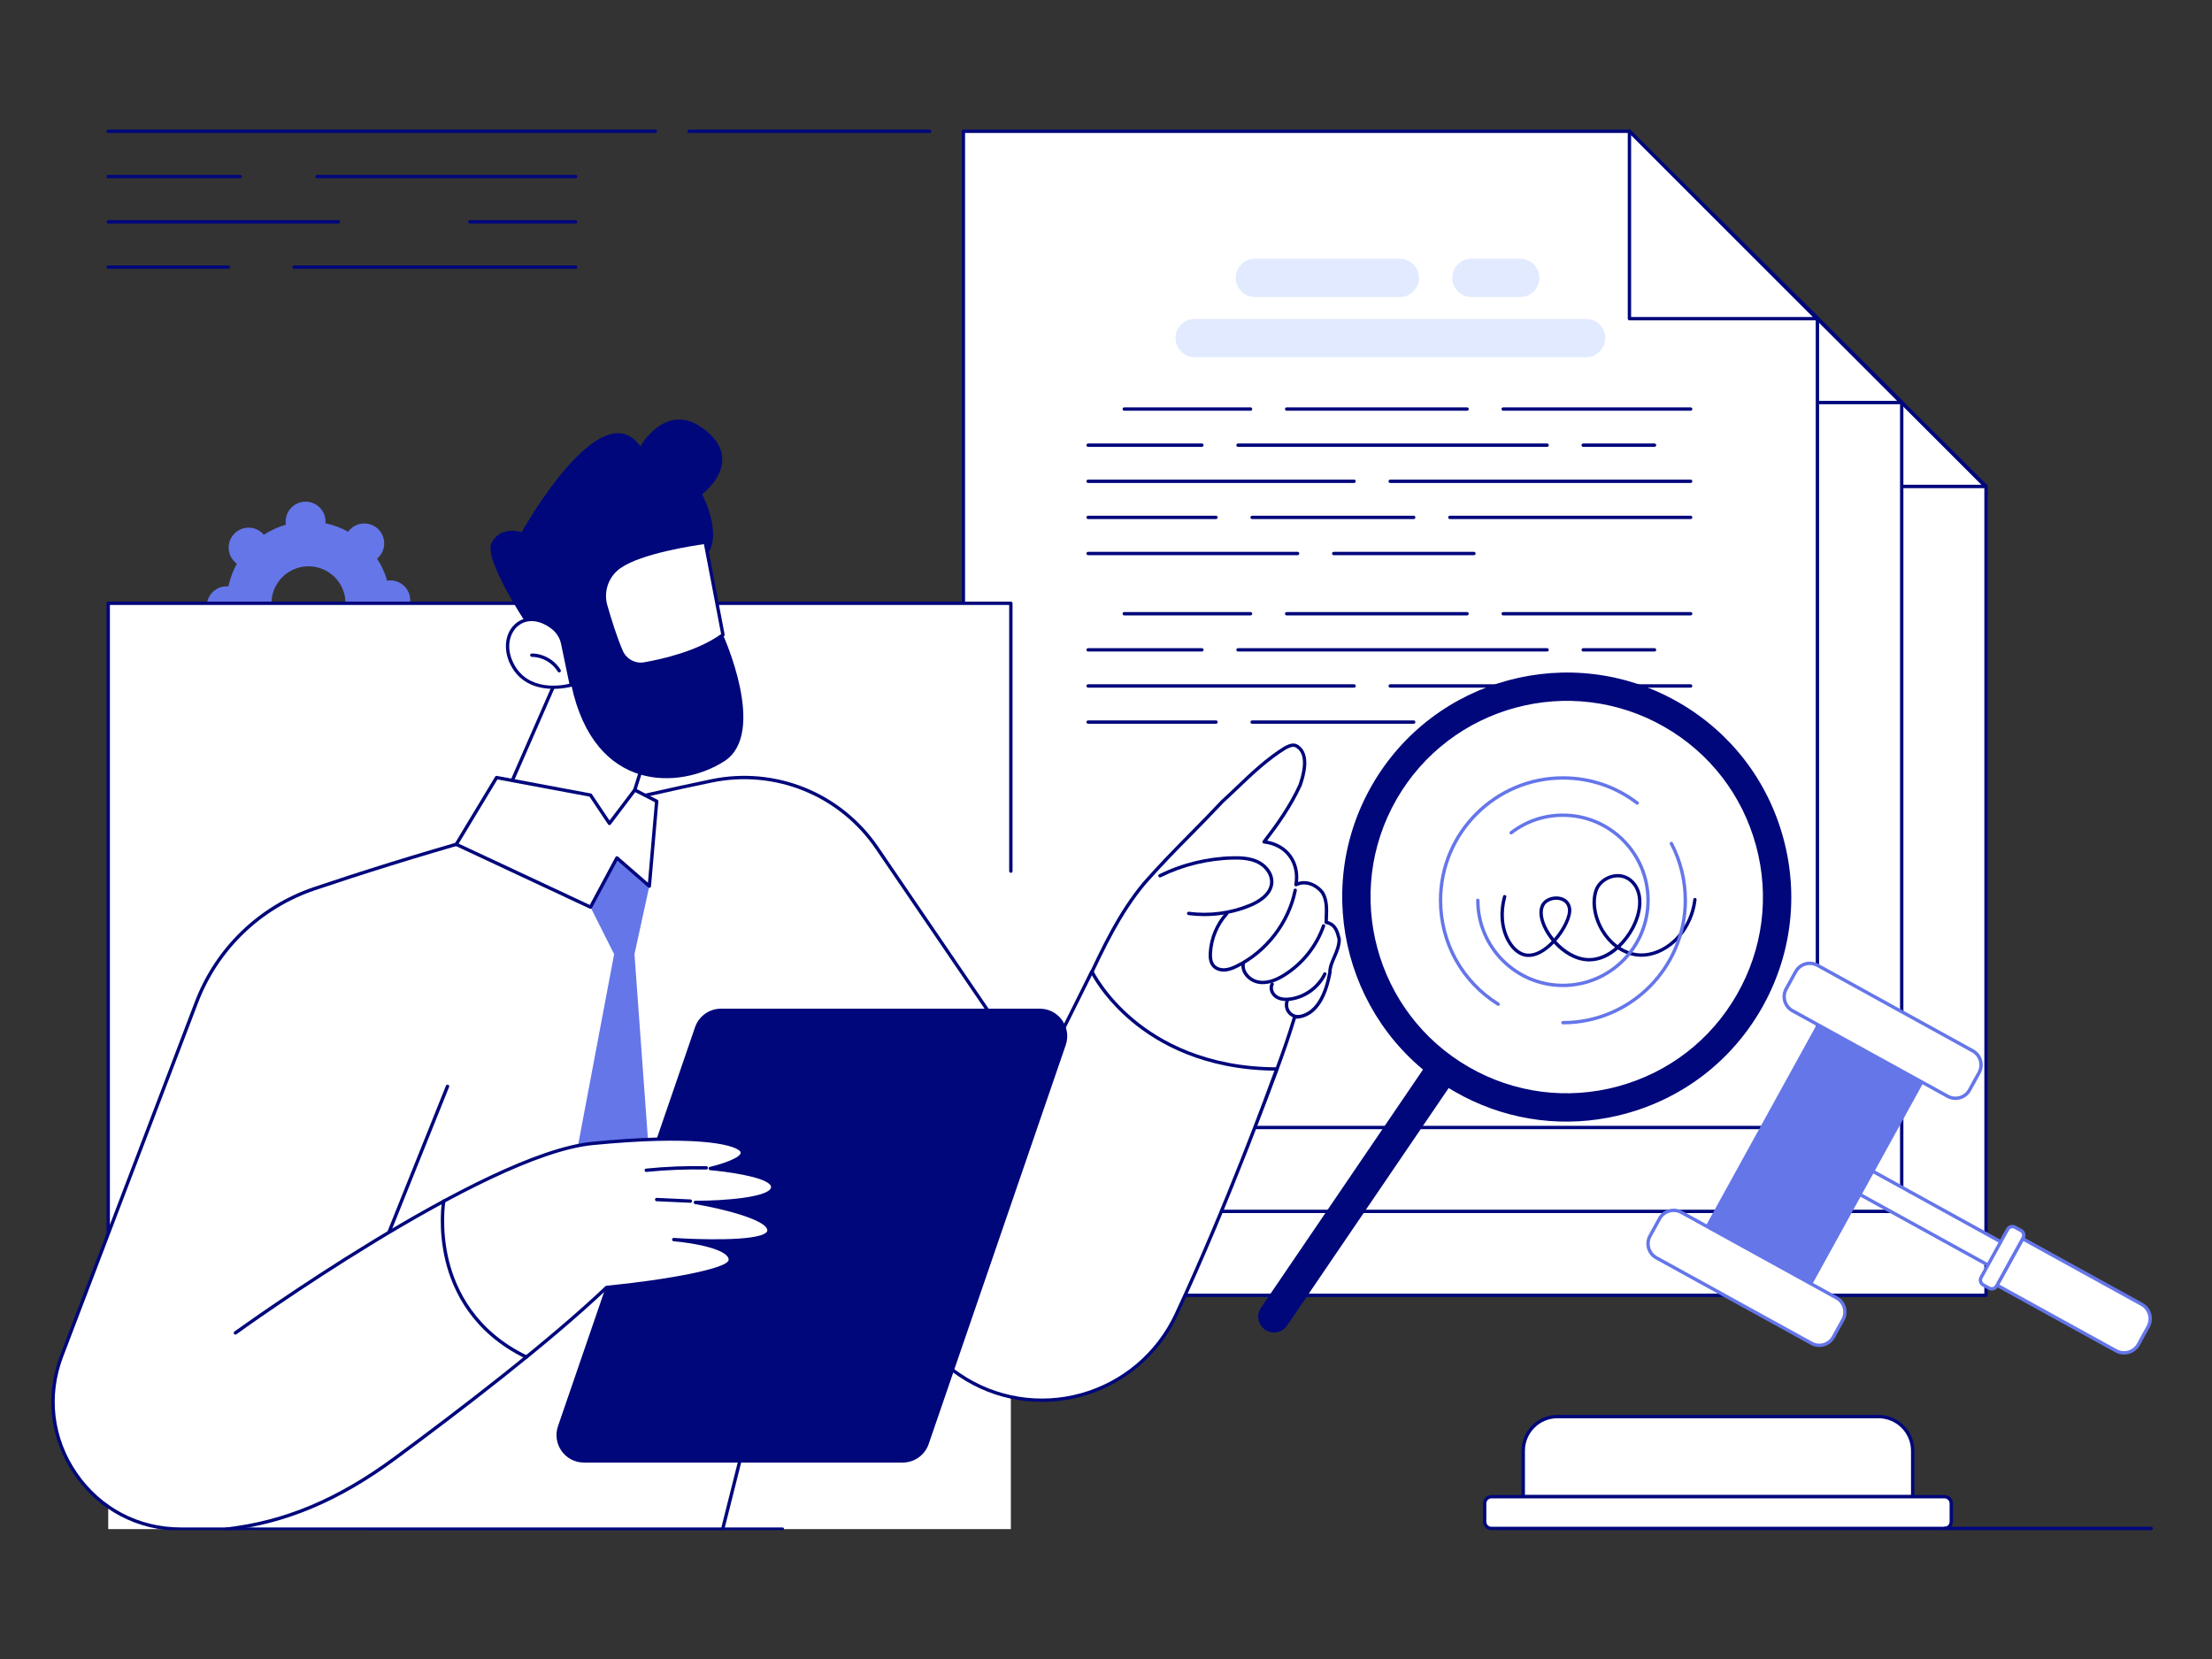 <?xml version="1.0" encoding="UTF-8"?> <svg xmlns="http://www.w3.org/2000/svg" xmlns:xlink="http://www.w3.org/1999/xlink" width="1200" zoomAndPan="magnify" viewBox="0 0 900 675" height="900" preserveAspectRatio="xMidYMid meet" version="1.0"><rect x="0" y="0" width="900" height="675" fill="#333333" stroke="none"/><defs><clipPath id="8519f28b48"><path d="M 391 52.656 L 741 52.656 L 741 460 L 391 460 Z M 391 52.656 " clip-rule="nonzero"></path></clipPath><clipPath id="15dafdddd2"><path d="M 662 52.656 L 740 52.656 L 740 131 L 662 131 Z M 662 52.656 " clip-rule="nonzero"></path></clipPath><clipPath id="859ff29cec"><path d="M 44 245 L 412 245 L 412 622.559 L 44 622.559 Z M 44 245 " clip-rule="nonzero"></path></clipPath><clipPath id="1c5920764c"><path d="M 148 621 L 320 621 L 320 622.559 L 148 622.559 Z M 148 621 " clip-rule="nonzero"></path></clipPath><clipPath id="076156507e"><path d="M 21 316 L 520 316 L 520 622.559 L 21 622.559 Z M 21 316 " clip-rule="nonzero"></path></clipPath><clipPath id="405ee5187a"><path d="M 20 315 L 521 315 L 521 622.559 L 20 622.559 Z M 20 315 " clip-rule="nonzero"></path></clipPath><clipPath id="05cf5f19dc"><path d="M 91 462 L 316 462 L 316 622.559 L 91 622.559 Z M 91 462 " clip-rule="nonzero"></path></clipPath><clipPath id="ff539f3a8b"><path d="M 603 608 L 795 608 L 795 622.559 L 603 622.559 Z M 603 608 " clip-rule="nonzero"></path></clipPath><clipPath id="bdfc10ebfa"><path d="M 790 621 L 876 621 L 876 622.559 L 790 622.559 Z M 790 621 " clip-rule="nonzero"></path></clipPath><clipPath id="813755711f"><path d="M 43 52.656 L 268 52.656 L 268 55 L 43 55 Z M 43 52.656 " clip-rule="nonzero"></path></clipPath><clipPath id="c8089eeb5f"><path d="M 279 52.656 L 379 52.656 L 379 55 L 279 55 Z M 279 52.656 " clip-rule="nonzero"></path></clipPath></defs><path fill="#6576e9" d="M 140.57 244.91 C 140.863 253.219 134.367 260.188 126.051 260.492 C 117.742 260.789 110.762 254.301 110.465 246 C 110.168 237.695 116.668 230.719 124.984 230.422 C 133.297 230.117 140.273 236.609 140.57 244.91 Z M 166.906 243.961 C 166.746 239.492 162.988 236 158.512 236.156 C 158.18 236.168 157.852 236.211 157.531 236.262 C 156.609 233.039 155.215 230.023 153.43 227.289 C 153.68 227.082 153.922 226.859 154.152 226.617 C 157.203 223.34 157.023 218.215 153.742 215.164 C 150.465 212.117 145.332 212.305 142.281 215.578 C 142.055 215.824 141.848 216.082 141.656 216.344 C 138.801 214.762 135.691 213.59 132.41 212.902 C 132.438 212.578 132.449 212.25 132.438 211.918 C 132.281 207.445 128.523 203.953 124.047 204.113 C 119.57 204.277 116.07 208.031 116.23 212.5 C 116.242 212.836 116.277 213.16 116.328 213.484 C 113.105 214.406 110.086 215.797 107.348 217.582 C 107.141 217.332 106.918 217.094 106.672 216.867 C 103.395 213.82 98.266 214.004 95.211 217.277 C 92.16 220.555 92.34 225.68 95.617 228.73 C 95.863 228.953 96.121 229.16 96.383 229.352 C 94.797 232.203 93.625 235.312 92.934 238.59 C 92.609 238.562 92.281 238.551 91.945 238.562 C 87.469 238.719 83.969 242.48 84.129 246.949 C 84.289 251.418 88.047 254.914 92.523 254.754 C 92.855 254.742 93.184 254.703 93.504 254.652 C 94.426 257.871 95.816 260.887 97.602 263.621 C 97.355 263.828 97.113 264.055 96.883 264.297 C 93.832 267.57 94.016 272.699 97.293 275.746 C 100.57 278.793 105.703 278.609 108.754 275.332 C 108.98 275.086 109.188 274.828 109.379 274.566 C 112.234 276.148 115.344 277.32 118.625 278.008 C 118.598 278.336 118.582 278.66 118.598 278.992 C 118.754 283.465 122.512 286.957 126.988 286.797 C 131.465 286.637 134.965 282.879 134.805 278.41 C 134.793 278.074 134.758 277.746 134.707 277.426 C 137.93 276.504 140.949 275.113 143.688 273.328 C 143.898 273.578 144.117 273.82 144.363 274.047 C 147.641 277.094 152.773 276.906 155.824 273.633 C 158.879 270.355 158.695 265.23 155.418 262.184 C 155.172 261.957 154.914 261.754 154.652 261.562 C 156.238 258.707 157.414 255.602 158.102 252.32 C 158.426 252.348 158.754 252.363 159.09 252.352 C 163.566 252.188 167.066 248.434 166.906 243.961 " fill-opacity="1" fill-rule="nonzero"></path><path fill="#ffffff" d="M 460.582 121.691 L 731.535 121.691 L 808.059 197.809 L 808.059 527.016 L 460.582 527.016 L 460.582 121.691 " fill-opacity="1" fill-rule="nonzero"></path><path fill="#00077b" d="M 461.27 526.332 L 807.371 526.332 L 807.371 198.094 L 731.25 122.379 L 461.27 122.379 Z M 808.059 527.703 L 460.582 527.703 C 460.203 527.703 459.895 527.398 459.895 527.016 L 459.895 121.691 C 459.895 121.312 460.203 121.008 460.582 121.008 L 731.535 121.008 C 731.715 121.008 731.891 121.078 732.016 121.207 L 808.543 197.324 C 808.672 197.449 808.746 197.625 808.746 197.809 L 808.746 527.016 C 808.746 527.398 808.438 527.703 808.059 527.703 " fill-opacity="1" fill-rule="nonzero"></path><path fill="#ffffff" d="M 731.582 197.93 L 807.836 197.93 L 731.582 121.676 Z M 731.582 197.93 " fill-opacity="1" fill-rule="nonzero"></path><path fill="#00077b" d="M 732.266 197.242 L 806.184 197.242 L 732.266 123.336 Z M 807.836 198.613 L 731.582 198.613 C 731.199 198.613 730.895 198.309 730.895 197.93 L 730.895 121.676 C 730.895 121.398 731.062 121.152 731.32 121.043 C 731.574 120.938 731.871 121 732.066 121.195 L 808.32 197.441 C 808.516 197.637 808.574 197.934 808.469 198.191 C 808.363 198.449 808.113 198.613 807.836 198.613 " fill-opacity="1" fill-rule="nonzero"></path><path fill="#e2eaff" d="M 713.949 213.625 L 554.688 213.625 C 550.383 213.625 546.895 210.133 546.895 205.832 C 546.895 201.523 550.383 198.035 554.688 198.035 L 713.949 198.035 C 718.254 198.035 721.746 201.523 721.746 205.832 C 721.746 210.133 718.254 213.625 713.949 213.625 " fill-opacity="1" fill-rule="nonzero"></path><path fill="#e2eaff" d="M 638.16 189.129 L 579.184 189.129 C 574.879 189.129 571.387 185.641 571.387 181.34 C 571.387 177.031 574.879 173.543 579.184 173.543 L 638.16 173.543 C 642.465 173.543 645.953 177.031 645.953 181.34 C 645.953 185.641 642.465 189.129 638.16 189.129 " fill-opacity="1" fill-rule="nonzero"></path><path fill="#e2eaff" d="M 687.148 189.129 L 667.309 189.129 C 663.004 189.129 659.516 185.641 659.516 181.34 C 659.516 177.031 663.004 173.543 667.309 173.543 L 687.148 173.543 C 691.453 173.543 694.945 177.031 694.945 181.34 C 694.945 185.641 691.453 189.129 687.148 189.129 " fill-opacity="1" fill-rule="nonzero"></path><path fill="#00077b" d="M 756.484 318.664 L 680.211 318.664 C 679.828 318.664 679.523 318.359 679.523 317.98 C 679.523 317.602 679.828 317.297 680.211 317.297 L 756.484 317.297 C 756.863 317.297 757.172 317.602 757.172 317.98 C 757.172 318.359 756.863 318.664 756.484 318.664 " fill-opacity="1" fill-rule="nonzero"></path><path fill="#00077b" d="M 665.512 318.664 L 592.109 318.664 C 591.73 318.664 591.422 318.359 591.422 317.98 C 591.422 317.602 591.73 317.297 592.109 317.297 L 665.512 317.297 C 665.891 317.297 666.199 317.602 666.199 317.98 C 666.199 318.359 665.891 318.664 665.512 318.664 " fill-opacity="1" fill-rule="nonzero"></path><path fill="#00077b" d="M 577.41 318.664 L 526.031 318.664 C 525.652 318.664 525.348 318.359 525.348 317.98 C 525.348 317.602 525.652 317.297 526.031 317.297 L 577.41 317.297 C 577.793 317.297 578.098 317.602 578.098 317.98 C 578.098 318.359 577.793 318.664 577.41 318.664 " fill-opacity="1" fill-rule="nonzero"></path><path fill="#00077b" d="M 741.789 333.363 L 712.766 333.363 C 712.391 333.363 712.082 333.055 712.082 332.68 C 712.082 332.301 712.391 331.992 712.766 331.992 L 741.789 331.992 C 742.172 331.992 742.477 332.301 742.477 332.68 C 742.477 333.055 742.172 333.363 741.789 333.363 " fill-opacity="1" fill-rule="nonzero"></path><path fill="#00077b" d="M 698.07 333.363 L 572.316 333.363 C 571.938 333.363 571.633 333.055 571.633 332.68 C 571.633 332.301 571.938 331.992 572.316 331.992 L 698.07 331.992 C 698.449 331.992 698.758 332.301 698.758 332.68 C 698.758 333.055 698.449 333.363 698.07 333.363 " fill-opacity="1" fill-rule="nonzero"></path><path fill="#00077b" d="M 557.621 333.363 L 511.336 333.363 C 510.957 333.363 510.648 333.055 510.648 332.68 C 510.648 332.301 510.957 331.992 511.336 331.992 L 557.621 331.992 C 558 331.992 558.305 332.301 558.305 332.68 C 558.305 333.055 558 333.363 557.621 333.363 " fill-opacity="1" fill-rule="nonzero"></path><path fill="#00077b" d="M 756.484 348.059 L 634.242 348.059 C 633.863 348.059 633.559 347.754 633.559 347.371 C 633.559 346.992 633.863 346.688 634.242 346.688 L 756.484 346.688 C 756.863 346.688 757.172 346.992 757.172 347.371 C 757.172 347.754 756.863 348.059 756.484 348.059 " fill-opacity="1" fill-rule="nonzero"></path><path fill="#00077b" d="M 619.547 348.059 L 511.336 348.059 C 510.957 348.059 510.648 347.754 510.648 347.371 C 510.648 346.992 510.957 346.688 511.336 346.688 L 619.547 346.688 C 619.922 346.688 620.234 346.992 620.234 347.371 C 620.234 347.754 619.922 348.059 619.547 348.059 " fill-opacity="1" fill-rule="nonzero"></path><path fill="#00077b" d="M 756.484 362.758 L 658.504 362.758 C 658.121 362.758 657.816 362.445 657.816 362.07 C 657.816 361.691 658.121 361.383 658.504 361.383 L 756.484 361.383 C 756.863 361.383 757.172 361.691 757.172 362.07 C 757.172 362.445 756.863 362.758 756.484 362.758 " fill-opacity="1" fill-rule="nonzero"></path><path fill="#00077b" d="M 643.805 362.758 L 578.062 362.758 C 577.684 362.758 577.375 362.445 577.375 362.07 C 577.375 361.691 577.684 361.383 578.062 361.383 L 643.805 361.383 C 644.184 361.383 644.492 361.691 644.492 362.07 C 644.492 362.445 644.184 362.758 643.805 362.758 " fill-opacity="1" fill-rule="nonzero"></path><path fill="#00077b" d="M 563.367 362.758 L 511.336 362.758 C 510.957 362.758 510.648 362.445 510.648 362.07 C 510.648 361.691 510.957 361.383 511.336 361.383 L 563.367 361.383 C 563.746 361.383 564.051 361.691 564.051 362.07 C 564.051 362.445 563.746 362.758 563.367 362.758 " fill-opacity="1" fill-rule="nonzero"></path><path fill="#00077b" d="M 756.484 235.391 L 680.211 235.391 C 679.828 235.391 679.523 235.086 679.523 234.703 C 679.523 234.328 679.828 234.02 680.211 234.02 L 756.484 234.02 C 756.863 234.02 757.172 234.328 757.172 234.703 C 757.172 235.086 756.863 235.391 756.484 235.391 " fill-opacity="1" fill-rule="nonzero"></path><path fill="#00077b" d="M 665.512 235.391 L 592.109 235.391 C 591.73 235.391 591.422 235.086 591.422 234.703 C 591.422 234.328 591.73 234.02 592.109 234.02 L 665.512 234.02 C 665.891 234.02 666.199 234.328 666.199 234.703 C 666.199 235.086 665.891 235.391 665.512 235.391 " fill-opacity="1" fill-rule="nonzero"></path><path fill="#00077b" d="M 577.41 235.391 L 526.031 235.391 C 525.652 235.391 525.348 235.086 525.348 234.703 C 525.348 234.328 525.652 234.02 526.031 234.02 L 577.41 234.02 C 577.793 234.02 578.098 234.328 578.098 234.703 C 578.098 235.086 577.793 235.391 577.41 235.391 " fill-opacity="1" fill-rule="nonzero"></path><path fill="#00077b" d="M 741.789 250.086 L 712.766 250.086 C 712.391 250.086 712.082 249.781 712.082 249.402 C 712.082 249.023 712.391 248.715 712.766 248.715 L 741.789 248.715 C 742.172 248.715 742.477 249.023 742.477 249.402 C 742.477 249.781 742.172 250.086 741.789 250.086 " fill-opacity="1" fill-rule="nonzero"></path><path fill="#00077b" d="M 698.07 250.086 L 572.316 250.086 C 571.938 250.086 571.633 249.781 571.633 249.402 C 571.633 249.023 571.938 248.715 572.316 248.715 L 698.07 248.715 C 698.449 248.715 698.758 249.023 698.758 249.402 C 698.758 249.781 698.449 250.086 698.07 250.086 " fill-opacity="1" fill-rule="nonzero"></path><path fill="#00077b" d="M 557.621 250.086 L 511.336 250.086 C 510.957 250.086 510.648 249.781 510.648 249.402 C 510.648 249.023 510.957 248.715 511.336 248.715 L 557.621 248.715 C 558 248.715 558.305 249.023 558.305 249.402 C 558.305 249.781 558 250.086 557.621 250.086 " fill-opacity="1" fill-rule="nonzero"></path><path fill="#00077b" d="M 756.484 264.781 L 634.242 264.781 C 633.863 264.781 633.559 264.477 633.559 264.094 C 633.559 263.719 633.863 263.41 634.242 263.41 L 756.484 263.41 C 756.863 263.41 757.172 263.719 757.172 264.094 C 757.172 264.477 756.863 264.781 756.484 264.781 " fill-opacity="1" fill-rule="nonzero"></path><path fill="#00077b" d="M 619.547 264.781 L 511.336 264.781 C 510.957 264.781 510.648 264.477 510.648 264.094 C 510.648 263.719 510.957 263.41 511.336 263.41 L 619.547 263.41 C 619.922 263.41 620.234 263.719 620.234 264.094 C 620.234 264.477 619.922 264.781 619.547 264.781 " fill-opacity="1" fill-rule="nonzero"></path><path fill="#00077b" d="M 756.484 279.48 L 658.504 279.48 C 658.121 279.48 657.816 279.172 657.816 278.797 C 657.816 278.414 658.121 278.105 658.504 278.105 L 756.484 278.105 C 756.863 278.105 757.172 278.414 757.172 278.797 C 757.172 279.172 756.863 279.48 756.484 279.48 " fill-opacity="1" fill-rule="nonzero"></path><path fill="#00077b" d="M 643.805 279.48 L 578.062 279.48 C 577.684 279.48 577.375 279.172 577.375 278.797 C 577.375 278.414 577.684 278.105 578.062 278.105 L 643.805 278.105 C 644.184 278.105 644.492 278.414 644.492 278.797 C 644.492 279.172 644.184 279.48 643.805 279.48 " fill-opacity="1" fill-rule="nonzero"></path><path fill="#00077b" d="M 563.367 279.48 L 511.336 279.48 C 510.957 279.48 510.648 279.172 510.648 278.797 C 510.648 278.414 510.957 278.105 511.336 278.105 L 563.367 278.105 C 563.746 278.105 564.051 278.414 564.051 278.797 C 564.051 279.172 563.746 279.48 563.367 279.48 " fill-opacity="1" fill-rule="nonzero"></path><path fill="#00077b" d="M 668.305 294.176 L 611.262 294.176 C 610.879 294.176 610.574 293.867 610.574 293.488 C 610.574 293.109 610.879 292.801 611.262 292.801 L 668.305 292.801 C 668.684 292.801 668.992 293.109 668.992 293.488 C 668.992 293.867 668.684 294.176 668.305 294.176 " fill-opacity="1" fill-rule="nonzero"></path><path fill="#00077b" d="M 596.562 294.176 L 511.336 294.176 C 510.957 294.176 510.648 293.867 510.648 293.488 C 510.648 293.109 510.957 292.801 511.336 292.801 L 596.562 292.801 C 596.941 292.801 597.25 293.109 597.25 293.488 C 597.25 293.867 596.941 294.176 596.562 294.176 " fill-opacity="1" fill-rule="nonzero"></path><path fill="#ffffff" d="M 717.641 426.117 C 715.914 440.645 704.051 449.895 693.977 448.578 C 681.336 446.926 674.105 431.418 677.535 422.109 C 679.488 416.801 688.363 413.418 693.176 420.102 C 700.184 429.832 687.98 450.93 674.324 450.582 C 662.605 450.285 652 434.629 655.875 428.125 C 658.012 424.539 665.723 424.246 666.613 429.637 C 667.605 435.633 656.754 450.805 648.254 448.578 C 642.184 446.984 636.949 436.805 640.234 424.914 L 717.641 426.117 " fill-opacity="1" fill-rule="nonzero"></path><path fill="#00077b" d="M 661.238 426.188 C 659.25 426.188 657.293 427.082 656.465 428.473 C 655.152 430.676 655.66 434.328 657.824 438.25 C 658.5 439.469 659.34 440.715 660.324 441.918 C 663.918 437.785 666.41 432.59 665.938 429.75 C 665.527 427.246 663.547 426.508 662.402 426.293 C 662.02 426.219 661.625 426.188 661.238 426.188 Z M 686.234 417.078 C 685.82 417.078 685.449 417.109 685.125 417.156 C 682.004 417.582 679.148 419.715 678.18 422.344 C 676.508 426.875 677.492 433.215 680.691 438.496 C 682.191 440.984 684.07 443.062 686.191 444.637 C 688.449 442.5 690.344 439.938 691.699 437.371 C 695.113 430.914 695.465 424.449 692.621 420.504 C 690.59 417.684 688.043 417.078 686.234 417.078 Z M 674.676 451.27 C 674.555 451.27 674.43 451.27 674.305 451.27 C 668.883 451.129 663.898 447.969 660.281 443.992 C 659.891 444.395 659.488 444.785 659.082 445.156 C 655.254 448.645 651.348 450.094 648.082 449.238 C 645.492 448.562 643.098 446.5 641.328 443.426 C 638.355 438.27 637.715 431.453 639.574 424.73 C 639.672 424.367 640.051 424.156 640.418 424.254 C 640.781 424.355 640.996 424.73 640.895 425.098 C 639.133 431.465 639.727 437.898 642.516 442.746 C 644.102 445.492 646.199 447.332 648.43 447.914 C 651.23 448.648 654.688 447.309 658.156 444.145 C 658.574 443.762 658.98 443.363 659.379 442.949 C 658.305 441.645 657.375 440.273 656.625 438.914 C 654.188 434.496 653.703 430.434 655.289 427.77 C 656.578 425.609 659.742 424.391 662.66 424.945 C 665.199 425.426 666.891 427.098 667.293 429.523 C 667.832 432.801 665.18 438.488 661.23 442.965 C 664.621 446.703 669.336 449.77 674.344 449.898 C 678.285 449.996 682.008 448.219 685.152 445.566 C 682.98 443.91 681.062 441.762 679.516 439.207 C 676.062 433.496 675.055 426.852 676.891 421.871 C 678.027 418.785 681.336 416.289 684.941 415.797 C 688.402 415.32 691.605 416.746 693.73 419.703 C 696.883 424.078 696.57 431.094 692.914 438.012 C 691.59 440.512 689.703 443.168 687.371 445.438 C 689.445 446.746 691.711 447.59 694.07 447.898 C 698.379 448.457 703.191 446.965 707.273 443.789 C 712.578 439.656 716.113 433.188 716.965 426.035 C 717.008 425.664 717.348 425.395 717.723 425.438 C 718.102 425.48 718.367 425.82 718.324 426.199 C 717.43 433.711 713.711 440.516 708.117 444.867 C 703.746 448.266 698.566 449.867 693.891 449.254 C 691.219 448.906 688.652 447.922 686.328 446.402 C 683.09 449.238 679.105 451.27 674.676 451.27 " fill-opacity="1" fill-rule="nonzero"></path><path fill="#6576e9" d="M 704.523 485.066 C 704.145 485.066 703.84 484.754 703.84 484.379 C 703.84 484 704.145 483.695 704.523 483.695 C 731.602 483.695 753.637 461.664 753.637 434.586 C 753.637 426.652 751.695 418.77 748.035 411.789 C 747.855 411.453 747.984 411.039 748.32 410.859 C 748.656 410.688 749.07 410.816 749.25 411.152 C 753.016 418.324 755.004 426.43 755.004 434.586 C 755.004 462.418 732.359 485.066 704.523 485.066 " fill-opacity="1" fill-rule="nonzero"></path><path fill="#6576e9" d="M 678.172 477.527 C 678.043 477.527 677.918 477.496 677.805 477.422 C 662.926 468.121 654.043 452.109 654.043 434.586 C 654.043 406.754 676.688 384.109 704.523 384.109 C 715.719 384.109 726.316 387.695 735.18 394.48 C 735.48 394.707 735.539 395.137 735.309 395.438 C 735.078 395.742 734.648 395.797 734.348 395.566 C 725.723 388.965 715.41 385.48 704.523 385.48 C 677.445 385.48 655.41 407.508 655.41 434.586 C 655.41 451.637 664.059 467.215 678.531 476.262 C 678.852 476.461 678.953 476.883 678.75 477.203 C 678.621 477.414 678.398 477.527 678.172 477.527 " fill-opacity="1" fill-rule="nonzero"></path><path fill="#6576e9" d="M 704.523 469.898 C 685.051 469.898 669.207 454.059 669.207 434.586 C 669.207 434.207 669.516 433.898 669.895 433.898 C 670.273 433.898 670.582 434.207 670.582 434.586 C 670.582 453.301 685.805 468.527 704.523 468.527 C 723.242 468.527 738.465 453.301 738.465 434.586 C 738.465 415.871 723.242 400.645 704.523 400.645 C 696.98 400.645 689.84 403.066 683.871 407.645 C 683.57 407.879 683.141 407.82 682.91 407.52 C 682.68 407.223 682.738 406.789 683.035 406.559 C 689.246 401.793 696.676 399.273 704.523 399.273 C 723.996 399.273 739.836 415.113 739.836 434.586 C 739.836 454.059 723.996 469.898 704.523 469.898 " fill-opacity="1" fill-rule="nonzero"></path><path fill="#ffffff" d="M 426.277 87.551 L 697.23 87.551 L 773.754 163.668 L 773.754 492.875 L 426.277 492.875 L 426.277 87.551 " fill-opacity="1" fill-rule="nonzero"></path><path fill="#00077b" d="M 426.961 492.188 L 773.07 492.188 L 773.07 163.953 L 696.945 88.238 L 426.961 88.238 Z M 773.754 493.562 L 426.277 493.562 C 425.898 493.562 425.594 493.254 425.594 492.875 L 425.594 87.551 C 425.594 87.176 425.898 86.863 426.277 86.863 L 697.23 86.863 C 697.41 86.863 697.586 86.938 697.715 87.066 L 774.238 163.18 C 774.367 163.309 774.438 163.484 774.438 163.668 L 774.438 492.875 C 774.438 493.254 774.137 493.562 773.754 493.562 " fill-opacity="1" fill-rule="nonzero"></path><path fill="#ffffff" d="M 697.277 163.785 L 773.531 163.785 L 697.277 87.535 Z M 697.277 163.785 " fill-opacity="1" fill-rule="nonzero"></path><path fill="#00077b" d="M 697.961 163.098 L 771.879 163.098 L 697.961 89.191 Z M 773.531 164.473 L 697.277 164.473 C 696.898 164.473 696.59 164.164 696.59 163.785 L 696.59 87.535 C 696.59 87.258 696.758 87.008 697.016 86.902 C 697.27 86.797 697.566 86.855 697.762 87.051 L 774.02 163.305 C 774.215 163.5 774.27 163.793 774.164 164.051 C 774.059 164.305 773.809 164.473 773.531 164.473 " fill-opacity="1" fill-rule="nonzero"></path><path fill="#e2eaff" d="M 679.645 179.48 L 520.387 179.48 C 516.078 179.48 512.59 175.992 512.59 171.688 C 512.59 167.383 516.078 163.895 520.387 163.895 L 679.645 163.895 C 683.953 163.895 687.441 167.383 687.441 171.688 C 687.441 175.992 683.953 179.48 679.645 179.48 " fill-opacity="1" fill-rule="nonzero"></path><path fill="#e2eaff" d="M 603.855 154.992 L 544.879 154.992 C 540.574 154.992 537.086 151.5 537.086 147.195 C 537.086 142.891 540.574 139.398 544.879 139.398 L 603.855 139.398 C 608.16 139.398 611.648 142.891 611.648 147.195 C 611.648 151.5 608.16 154.992 603.855 154.992 " fill-opacity="1" fill-rule="nonzero"></path><path fill="#e2eaff" d="M 652.844 154.992 L 633.008 154.992 C 628.699 154.992 625.211 151.5 625.211 147.195 C 625.211 142.891 628.699 139.398 633.008 139.398 L 652.844 139.398 C 657.152 139.398 660.641 142.891 660.641 147.195 C 660.641 151.5 657.152 154.992 652.844 154.992 " fill-opacity="1" fill-rule="nonzero"></path><path fill="#00077b" d="M 722.184 284.527 L 645.906 284.527 C 645.527 284.527 645.223 284.219 645.223 283.844 C 645.223 283.461 645.527 283.156 645.906 283.156 L 722.184 283.156 C 722.562 283.156 722.871 283.461 722.871 283.844 C 722.871 284.219 722.562 284.527 722.184 284.527 " fill-opacity="1" fill-rule="nonzero"></path><path fill="#00077b" d="M 631.207 284.527 L 557.805 284.527 C 557.426 284.527 557.121 284.219 557.121 283.844 C 557.121 283.461 557.426 283.156 557.805 283.156 L 631.207 283.156 C 631.59 283.156 631.895 283.461 631.895 283.844 C 631.895 284.219 631.59 284.527 631.207 284.527 " fill-opacity="1" fill-rule="nonzero"></path><path fill="#00077b" d="M 543.105 284.527 L 491.727 284.527 C 491.352 284.527 491.039 284.219 491.039 283.844 C 491.039 283.461 491.352 283.156 491.727 283.156 L 543.105 283.156 C 543.488 283.156 543.793 283.461 543.793 283.844 C 543.793 284.219 543.488 284.527 543.105 284.527 " fill-opacity="1" fill-rule="nonzero"></path><path fill="#00077b" d="M 707.484 299.223 L 678.465 299.223 C 678.086 299.223 677.781 298.914 677.781 298.535 C 677.781 298.156 678.086 297.852 678.465 297.852 L 707.484 297.852 C 707.867 297.852 708.172 298.156 708.172 298.535 C 708.172 298.914 707.867 299.223 707.484 299.223 " fill-opacity="1" fill-rule="nonzero"></path><path fill="#00077b" d="M 663.766 299.223 L 538.012 299.223 C 537.633 299.223 537.328 298.914 537.328 298.535 C 537.328 298.156 537.633 297.852 538.012 297.852 L 663.766 297.852 C 664.148 297.852 664.453 298.156 664.453 298.535 C 664.453 298.914 664.148 299.223 663.766 299.223 " fill-opacity="1" fill-rule="nonzero"></path><path fill="#00077b" d="M 523.316 299.223 L 477.031 299.223 C 476.652 299.223 476.348 298.914 476.348 298.535 C 476.348 298.156 476.652 297.852 477.031 297.852 L 523.316 297.852 C 523.695 297.852 524.004 298.156 524.004 298.535 C 524.004 298.914 523.695 299.223 523.316 299.223 " fill-opacity="1" fill-rule="nonzero"></path><path fill="#00077b" d="M 722.184 313.918 L 599.941 313.918 C 599.562 313.918 599.254 313.609 599.254 313.234 C 599.254 312.852 599.562 312.547 599.941 312.547 L 722.184 312.547 C 722.562 312.547 722.871 312.852 722.871 313.234 C 722.871 313.609 722.562 313.918 722.184 313.918 " fill-opacity="1" fill-rule="nonzero"></path><path fill="#00077b" d="M 585.242 313.918 L 477.031 313.918 C 476.652 313.918 476.348 313.609 476.348 313.234 C 476.348 312.852 476.652 312.547 477.031 312.547 L 585.242 312.547 C 585.625 312.547 585.926 312.852 585.926 313.234 C 585.926 313.609 585.625 313.918 585.242 313.918 " fill-opacity="1" fill-rule="nonzero"></path><path fill="#00077b" d="M 722.184 328.613 L 624.203 328.613 C 623.82 328.613 623.512 328.305 623.512 327.93 C 623.512 327.547 623.82 327.242 624.203 327.242 L 722.184 327.242 C 722.562 327.242 722.871 327.547 722.871 327.93 C 722.871 328.305 722.562 328.613 722.184 328.613 " fill-opacity="1" fill-rule="nonzero"></path><path fill="#00077b" d="M 609.504 328.613 L 543.758 328.613 C 543.379 328.613 543.074 328.305 543.074 327.93 C 543.074 327.547 543.379 327.242 543.758 327.242 L 609.504 327.242 C 609.883 327.242 610.188 327.547 610.188 327.93 C 610.188 328.305 609.883 328.613 609.504 328.613 " fill-opacity="1" fill-rule="nonzero"></path><path fill="#00077b" d="M 529.062 328.613 L 477.031 328.613 C 476.652 328.613 476.348 328.305 476.348 327.93 C 476.348 327.547 476.652 327.242 477.031 327.242 L 529.062 327.242 C 529.441 327.242 529.746 327.547 529.746 327.93 C 529.746 328.305 529.441 328.613 529.062 328.613 " fill-opacity="1" fill-rule="nonzero"></path><path fill="#00077b" d="M 722.184 201.25 L 645.906 201.25 C 645.527 201.25 645.223 200.945 645.223 200.562 C 645.223 200.188 645.527 199.879 645.906 199.879 L 722.184 199.879 C 722.562 199.879 722.871 200.188 722.871 200.562 C 722.871 200.945 722.562 201.25 722.184 201.25 " fill-opacity="1" fill-rule="nonzero"></path><path fill="#00077b" d="M 631.207 201.25 L 557.805 201.25 C 557.426 201.25 557.121 200.945 557.121 200.562 C 557.121 200.188 557.426 199.879 557.805 199.879 L 631.207 199.879 C 631.59 199.879 631.895 200.188 631.895 200.562 C 631.895 200.945 631.59 201.25 631.207 201.25 " fill-opacity="1" fill-rule="nonzero"></path><path fill="#00077b" d="M 543.105 201.25 L 491.727 201.25 C 491.352 201.25 491.039 200.945 491.039 200.562 C 491.039 200.188 491.352 199.879 491.727 199.879 L 543.105 199.879 C 543.488 199.879 543.793 200.188 543.793 200.562 C 543.793 200.945 543.488 201.25 543.105 201.25 " fill-opacity="1" fill-rule="nonzero"></path><path fill="#00077b" d="M 707.484 215.949 L 678.465 215.949 C 678.086 215.949 677.781 215.637 677.781 215.258 C 677.781 214.883 678.086 214.574 678.465 214.574 L 707.484 214.574 C 707.867 214.574 708.172 214.883 708.172 215.258 C 708.172 215.637 707.867 215.949 707.484 215.949 " fill-opacity="1" fill-rule="nonzero"></path><path fill="#00077b" d="M 663.766 215.949 L 538.012 215.949 C 537.633 215.949 537.328 215.637 537.328 215.258 C 537.328 214.883 537.633 214.574 538.012 214.574 L 663.766 214.574 C 664.148 214.574 664.453 214.883 664.453 215.258 C 664.453 215.637 664.148 215.949 663.766 215.949 " fill-opacity="1" fill-rule="nonzero"></path><path fill="#00077b" d="M 523.316 215.949 L 477.031 215.949 C 476.652 215.949 476.348 215.637 476.348 215.258 C 476.348 214.883 476.652 214.574 477.031 214.574 L 523.316 214.574 C 523.695 214.574 524.004 214.883 524.004 215.258 C 524.004 215.637 523.695 215.949 523.316 215.949 " fill-opacity="1" fill-rule="nonzero"></path><path fill="#00077b" d="M 722.184 230.641 L 599.941 230.641 C 599.562 230.641 599.254 230.336 599.254 229.957 C 599.254 229.578 599.562 229.273 599.941 229.273 L 722.184 229.273 C 722.562 229.273 722.871 229.578 722.871 229.957 C 722.871 230.336 722.562 230.641 722.184 230.641 " fill-opacity="1" fill-rule="nonzero"></path><path fill="#00077b" d="M 585.242 230.641 L 477.031 230.641 C 476.652 230.641 476.348 230.336 476.348 229.957 C 476.348 229.578 476.652 229.273 477.031 229.273 L 585.242 229.273 C 585.625 229.273 585.926 229.578 585.926 229.957 C 585.926 230.336 585.625 230.641 585.242 230.641 " fill-opacity="1" fill-rule="nonzero"></path><path fill="#00077b" d="M 722.184 245.34 L 624.203 245.34 C 623.82 245.34 623.512 245.031 623.512 244.652 C 623.512 244.273 623.82 243.969 624.203 243.969 L 722.184 243.969 C 722.562 243.969 722.871 244.273 722.871 244.652 C 722.871 245.031 722.562 245.34 722.184 245.34 " fill-opacity="1" fill-rule="nonzero"></path><path fill="#00077b" d="M 609.504 245.34 L 543.758 245.34 C 543.379 245.34 543.074 245.031 543.074 244.652 C 543.074 244.273 543.379 243.969 543.758 243.969 L 609.504 243.969 C 609.883 243.969 610.188 244.273 610.188 244.652 C 610.188 245.031 609.883 245.34 609.504 245.34 " fill-opacity="1" fill-rule="nonzero"></path><path fill="#00077b" d="M 529.062 245.34 L 477.031 245.34 C 476.652 245.34 476.348 245.031 476.348 244.652 C 476.348 244.273 476.652 243.969 477.031 243.969 L 529.062 243.969 C 529.441 243.969 529.746 244.273 529.746 244.652 C 529.746 245.031 529.441 245.34 529.062 245.34 " fill-opacity="1" fill-rule="nonzero"></path><path fill="#00077b" d="M 634.004 260.035 L 576.957 260.035 C 576.578 260.035 576.27 259.727 576.27 259.348 C 576.27 258.969 576.578 258.664 576.957 258.664 L 634.004 258.664 C 634.379 258.664 634.688 258.969 634.688 259.348 C 634.688 259.727 634.379 260.035 634.004 260.035 " fill-opacity="1" fill-rule="nonzero"></path><path fill="#00077b" d="M 562.262 260.035 L 477.031 260.035 C 476.652 260.035 476.348 259.727 476.348 259.348 C 476.348 258.969 476.652 258.664 477.031 258.664 L 562.262 258.664 C 562.637 258.664 562.945 258.969 562.945 259.348 C 562.945 259.727 562.637 260.035 562.262 260.035 " fill-opacity="1" fill-rule="nonzero"></path><path fill="#ffffff" d="M 683.34 391.977 C 681.613 406.508 669.75 415.754 659.676 414.434 C 647.035 412.785 639.801 397.277 643.23 387.965 C 645.184 382.664 654.059 379.277 658.871 385.957 C 665.879 395.688 653.676 416.789 640.023 416.441 C 628.301 416.141 617.695 400.488 621.57 393.98 C 623.707 390.402 631.422 390.105 632.312 395.496 C 633.305 401.488 622.449 416.66 613.953 414.434 C 607.883 412.844 602.645 402.66 605.93 390.773 L 683.34 391.977 " fill-opacity="1" fill-rule="nonzero"></path><path fill="#00077b" d="M 626.934 392.043 C 624.945 392.043 622.988 392.941 622.16 394.336 C 620.848 396.531 621.359 400.188 623.523 404.109 C 624.195 405.332 625.035 406.574 626.02 407.777 C 629.617 403.645 632.105 398.445 631.637 395.609 C 631.223 393.102 629.242 392.367 628.098 392.152 C 627.715 392.078 627.324 392.043 626.934 392.043 Z M 651.934 382.938 C 651.516 382.938 651.145 382.969 650.824 383.012 C 647.699 383.438 644.844 385.574 643.875 388.203 C 642.207 392.734 643.191 399.074 646.387 404.359 C 647.891 406.844 649.77 408.922 651.887 410.492 C 654.148 408.359 656.039 405.797 657.398 403.227 C 660.809 396.773 661.16 390.312 658.316 386.363 C 656.285 383.543 653.742 382.938 651.934 382.938 Z M 640.379 417.133 C 640.25 417.133 640.129 417.129 640.008 417.125 C 634.578 416.984 629.594 413.828 625.977 409.852 C 625.586 410.254 625.188 410.645 624.777 411.016 C 620.953 414.504 617.047 415.953 613.777 415.098 C 611.191 414.418 608.793 412.355 607.023 409.289 C 604.051 404.125 603.41 397.312 605.27 390.59 C 605.367 390.223 605.75 390.012 606.113 390.113 C 606.477 390.211 606.691 390.594 606.59 390.957 C 604.832 397.328 605.422 403.758 608.211 408.602 C 609.797 411.352 611.895 413.188 614.125 413.77 C 616.926 414.508 620.383 413.168 623.852 410 C 624.27 409.621 624.68 409.223 625.074 408.812 C 624 407.504 623.07 406.137 622.32 404.77 C 619.883 400.352 619.398 396.293 620.984 393.629 C 622.273 391.469 625.438 390.25 628.355 390.805 C 630.895 391.285 632.59 392.953 632.988 395.387 C 633.531 398.656 630.875 404.348 626.922 408.828 C 630.316 412.559 635.031 415.629 640.039 415.754 C 643.973 415.859 647.703 414.078 650.848 411.426 C 648.676 409.77 646.758 407.621 645.211 405.07 C 641.758 399.355 640.754 392.711 642.59 387.727 C 643.727 384.645 647.035 382.145 650.641 381.652 C 654.098 381.18 657.305 382.605 659.43 385.562 C 662.582 389.934 662.266 396.949 658.609 403.871 C 657.285 406.367 655.398 409.027 653.066 411.297 C 655.141 412.602 657.41 413.445 659.762 413.754 C 664.074 414.316 668.891 412.82 672.969 409.645 C 678.277 405.516 681.809 399.047 682.66 391.895 C 682.703 391.52 683.047 391.25 683.418 391.297 C 683.797 391.34 684.062 391.684 684.02 392.055 C 683.125 399.57 679.406 406.375 673.812 410.727 C 669.441 414.125 664.258 415.727 659.586 415.113 C 656.914 414.766 654.348 413.785 652.023 412.262 C 648.785 415.094 644.805 417.129 640.379 417.133 " fill-opacity="1" fill-rule="nonzero"></path><path fill="#6576e9" d="M 670.219 450.922 C 669.844 450.922 669.535 450.617 669.535 450.238 C 669.535 449.855 669.844 449.551 670.219 449.551 C 697.297 449.551 719.332 427.523 719.332 400.445 C 719.332 392.508 717.395 384.621 713.73 377.648 C 713.551 377.312 713.684 376.895 714.016 376.723 C 714.352 376.547 714.766 376.676 714.945 377.008 C 718.711 384.184 720.703 392.289 720.703 400.445 C 720.703 428.277 698.055 450.922 670.219 450.922 " fill-opacity="1" fill-rule="nonzero"></path><path fill="#6576e9" d="M 643.867 443.387 C 643.742 443.387 643.617 443.352 643.5 443.281 C 628.621 433.98 619.738 417.969 619.738 400.445 C 619.738 372.609 642.383 349.969 670.219 349.969 C 681.41 349.969 692.012 353.551 700.879 360.34 C 701.176 360.566 701.238 361 701.008 361.297 C 700.773 361.602 700.344 361.656 700.043 361.426 C 691.422 354.828 681.109 351.336 670.219 351.336 C 643.141 351.336 621.109 373.367 621.109 400.445 C 621.109 417.492 629.754 433.07 644.23 442.117 C 644.551 442.32 644.648 442.742 644.445 443.066 C 644.316 443.27 644.094 443.387 643.867 443.387 " fill-opacity="1" fill-rule="nonzero"></path><path fill="#6576e9" d="M 670.219 435.758 C 650.75 435.758 634.906 419.914 634.906 400.445 C 634.906 400.066 635.211 399.758 635.59 399.758 C 635.969 399.758 636.277 400.066 636.277 400.445 C 636.277 419.16 651.504 434.387 670.219 434.387 C 688.938 434.387 704.16 419.16 704.16 400.445 C 704.16 381.73 688.938 366.504 670.219 366.504 C 662.676 366.504 655.535 368.922 649.566 373.508 C 649.27 373.738 648.836 373.68 648.609 373.379 C 648.379 373.078 648.434 372.648 648.73 372.422 C 654.941 367.652 662.371 365.133 670.219 365.133 C 689.691 365.133 705.535 380.973 705.535 400.445 C 705.535 419.914 689.691 435.758 670.219 435.758 " fill-opacity="1" fill-rule="nonzero"></path><path fill="#ffffff" d="M 391.973 53.418 L 662.926 53.418 L 739.453 129.535 L 739.453 458.742 L 391.973 458.742 L 391.973 53.418 " fill-opacity="1" fill-rule="nonzero"></path><g clip-path="url(#8519f28b48)"><path fill="#00077b" d="M 392.66 458.059 L 738.766 458.059 L 738.766 129.816 L 662.645 54.102 L 392.66 54.102 Z M 739.449 459.426 L 391.973 459.426 C 391.594 459.426 391.289 459.121 391.289 458.742 L 391.289 53.418 C 391.289 53.039 391.594 52.734 391.973 52.734 L 662.926 52.734 C 663.105 52.734 663.281 52.805 663.41 52.934 L 739.938 129.051 C 740.062 129.176 740.137 129.352 740.137 129.535 L 740.137 458.742 C 740.137 459.121 739.832 459.426 739.449 459.426 " fill-opacity="1" fill-rule="nonzero"></path></g><path fill="#ffffff" d="M 662.973 129.652 L 739.23 129.652 L 662.973 53.402 Z M 662.973 129.652 " fill-opacity="1" fill-rule="nonzero"></path><g clip-path="url(#15dafdddd2)"><path fill="#00077b" d="M 663.656 128.969 L 737.574 128.969 L 663.656 55.059 Z M 739.23 130.336 L 662.973 130.336 C 662.594 130.336 662.289 130.035 662.289 129.652 L 662.289 53.402 C 662.289 53.125 662.457 52.875 662.711 52.77 C 662.965 52.664 663.262 52.723 663.461 52.918 L 739.715 129.168 C 739.91 129.367 739.973 129.66 739.867 129.914 C 739.758 130.172 739.508 130.336 739.23 130.336 " fill-opacity="1" fill-rule="nonzero"></path></g><path fill="#e2eaff" d="M 645.348 145.348 L 486.082 145.348 C 481.777 145.348 478.285 141.859 478.285 137.555 C 478.285 133.25 481.777 129.762 486.082 129.762 L 645.348 129.762 C 649.648 129.762 653.137 133.25 653.137 137.555 C 653.137 141.859 649.648 145.348 645.348 145.348 " fill-opacity="1" fill-rule="nonzero"></path><path fill="#e2eaff" d="M 569.551 120.855 L 510.574 120.855 C 506.273 120.855 502.785 117.367 502.785 113.062 C 502.785 108.758 506.273 105.27 510.574 105.27 L 569.551 105.27 C 573.855 105.27 577.348 108.758 577.348 113.062 C 577.348 117.367 573.855 120.855 569.551 120.855 " fill-opacity="1" fill-rule="nonzero"></path><path fill="#e2eaff" d="M 618.539 120.855 L 598.699 120.855 C 594.395 120.855 590.906 117.367 590.906 113.062 C 590.906 108.758 594.395 105.27 598.699 105.27 L 618.539 105.27 C 622.844 105.27 626.336 108.758 626.336 113.062 C 626.336 117.367 622.844 120.855 618.539 120.855 " fill-opacity="1" fill-rule="nonzero"></path><path fill="#00077b" d="M 687.879 250.391 L 611.602 250.391 C 611.223 250.391 610.918 250.086 610.918 249.707 C 610.918 249.328 611.223 249.02 611.602 249.02 L 687.879 249.02 C 688.258 249.02 688.566 249.328 688.566 249.707 C 688.566 250.086 688.258 250.391 687.879 250.391 " fill-opacity="1" fill-rule="nonzero"></path><path fill="#00077b" d="M 596.902 250.391 L 523.5 250.391 C 523.121 250.391 522.816 250.086 522.816 249.707 C 522.816 249.328 523.121 249.02 523.5 249.02 L 596.902 249.02 C 597.285 249.02 597.594 249.328 597.594 249.707 C 597.594 250.086 597.285 250.391 596.902 250.391 " fill-opacity="1" fill-rule="nonzero"></path><path fill="#00077b" d="M 508.801 250.391 L 457.422 250.391 C 457.047 250.391 456.738 250.086 456.738 249.707 C 456.738 249.328 457.047 249.02 457.422 249.02 L 508.801 249.02 C 509.184 249.02 509.488 249.328 509.488 249.707 C 509.488 250.086 509.184 250.391 508.801 250.391 " fill-opacity="1" fill-rule="nonzero"></path><path fill="#00077b" d="M 673.184 265.086 L 644.16 265.086 C 643.781 265.086 643.477 264.781 643.477 264.402 C 643.477 264.023 643.781 263.715 644.16 263.715 L 673.184 263.715 C 673.562 263.715 673.867 264.023 673.867 264.402 C 673.867 264.781 673.562 265.086 673.184 265.086 " fill-opacity="1" fill-rule="nonzero"></path><path fill="#00077b" d="M 629.465 265.086 L 503.707 265.086 C 503.332 265.086 503.023 264.781 503.023 264.402 C 503.023 264.023 503.332 263.715 503.707 263.715 L 629.465 263.715 C 629.844 263.715 630.152 264.023 630.152 264.402 C 630.152 264.781 629.844 265.086 629.465 265.086 " fill-opacity="1" fill-rule="nonzero"></path><path fill="#00077b" d="M 489.012 265.086 L 442.727 265.086 C 442.348 265.086 442.043 264.781 442.043 264.402 C 442.043 264.023 442.348 263.715 442.727 263.715 L 489.012 263.715 C 489.395 263.715 489.699 264.023 489.699 264.402 C 489.699 264.781 489.395 265.086 489.012 265.086 " fill-opacity="1" fill-rule="nonzero"></path><path fill="#00077b" d="M 687.879 279.781 L 565.637 279.781 C 565.258 279.781 564.953 279.477 564.953 279.098 C 564.953 278.719 565.258 278.41 565.637 278.41 L 687.879 278.41 C 688.258 278.41 688.566 278.719 688.566 279.098 C 688.566 279.477 688.258 279.781 687.879 279.781 " fill-opacity="1" fill-rule="nonzero"></path><path fill="#00077b" d="M 550.938 279.781 L 442.727 279.781 C 442.348 279.781 442.043 279.477 442.043 279.098 C 442.043 278.719 442.348 278.41 442.727 278.41 L 550.938 278.41 C 551.32 278.41 551.625 278.719 551.625 279.098 C 551.625 279.477 551.32 279.781 550.938 279.781 " fill-opacity="1" fill-rule="nonzero"></path><path fill="#00077b" d="M 575.199 294.48 L 509.457 294.48 C 509.078 294.48 508.77 294.172 508.77 293.797 C 508.77 293.414 509.078 293.105 509.457 293.105 L 575.199 293.105 C 575.578 293.105 575.883 293.414 575.883 293.797 C 575.883 294.172 575.578 294.48 575.199 294.48 " fill-opacity="1" fill-rule="nonzero"></path><path fill="#00077b" d="M 494.758 294.48 L 442.727 294.48 C 442.348 294.48 442.043 294.172 442.043 293.797 C 442.043 293.414 442.348 293.105 442.727 293.105 L 494.758 293.105 C 495.137 293.105 495.445 293.414 495.445 293.797 C 495.445 294.172 495.137 294.48 494.758 294.48 " fill-opacity="1" fill-rule="nonzero"></path><path fill="#00077b" d="M 687.879 167.117 L 611.602 167.117 C 611.223 167.117 610.918 166.809 610.918 166.43 C 610.918 166.051 611.223 165.746 611.602 165.746 L 687.879 165.746 C 688.258 165.746 688.566 166.051 688.566 166.43 C 688.566 166.809 688.258 167.117 687.879 167.117 " fill-opacity="1" fill-rule="nonzero"></path><path fill="#00077b" d="M 596.902 167.117 L 523.5 167.117 C 523.121 167.117 522.816 166.809 522.816 166.43 C 522.816 166.051 523.121 165.746 523.5 165.746 L 596.902 165.746 C 597.285 165.746 597.594 166.051 597.594 166.43 C 597.594 166.809 597.285 167.117 596.902 167.117 " fill-opacity="1" fill-rule="nonzero"></path><path fill="#00077b" d="M 508.801 167.117 L 457.422 167.117 C 457.047 167.117 456.738 166.809 456.738 166.43 C 456.738 166.051 457.047 165.746 457.422 165.746 L 508.801 165.746 C 509.184 165.746 509.488 166.051 509.488 166.43 C 509.488 166.809 509.184 167.117 508.801 167.117 " fill-opacity="1" fill-rule="nonzero"></path><path fill="#00077b" d="M 673.184 181.812 L 644.16 181.812 C 643.781 181.812 643.477 181.508 643.477 181.125 C 643.477 180.75 643.781 180.441 644.16 180.441 L 673.184 180.441 C 673.562 180.441 673.867 180.75 673.867 181.125 C 673.867 181.508 673.562 181.812 673.184 181.812 " fill-opacity="1" fill-rule="nonzero"></path><path fill="#00077b" d="M 629.465 181.812 L 503.707 181.812 C 503.332 181.812 503.023 181.508 503.023 181.125 C 503.023 180.75 503.332 180.441 503.707 180.441 L 629.465 180.441 C 629.844 180.441 630.152 180.75 630.152 181.125 C 630.152 181.508 629.844 181.812 629.465 181.812 " fill-opacity="1" fill-rule="nonzero"></path><path fill="#00077b" d="M 489.012 181.812 L 442.727 181.812 C 442.348 181.812 442.043 181.508 442.043 181.125 C 442.043 180.75 442.348 180.441 442.727 180.441 L 489.012 180.441 C 489.395 180.441 489.699 180.75 489.699 181.125 C 489.699 181.508 489.395 181.812 489.012 181.812 " fill-opacity="1" fill-rule="nonzero"></path><path fill="#00077b" d="M 687.879 196.508 L 565.637 196.508 C 565.258 196.508 564.953 196.199 564.953 195.82 C 564.953 195.445 565.258 195.137 565.637 195.137 L 687.879 195.137 C 688.258 195.137 688.566 195.445 688.566 195.82 C 688.566 196.199 688.258 196.508 687.879 196.508 " fill-opacity="1" fill-rule="nonzero"></path><path fill="#00077b" d="M 550.938 196.508 L 442.727 196.508 C 442.348 196.508 442.043 196.199 442.043 195.82 C 442.043 195.445 442.348 195.137 442.727 195.137 L 550.938 195.137 C 551.32 195.137 551.625 195.445 551.625 195.82 C 551.625 196.199 551.32 196.508 550.938 196.508 " fill-opacity="1" fill-rule="nonzero"></path><path fill="#00077b" d="M 687.879 211.203 L 589.898 211.203 C 589.52 211.203 589.211 210.898 589.211 210.516 C 589.211 210.141 589.52 209.832 589.898 209.832 L 687.879 209.832 C 688.258 209.832 688.566 210.141 688.566 210.516 C 688.566 210.898 688.258 211.203 687.879 211.203 " fill-opacity="1" fill-rule="nonzero"></path><path fill="#00077b" d="M 575.199 211.203 L 509.457 211.203 C 509.078 211.203 508.77 210.898 508.77 210.516 C 508.77 210.141 509.078 209.832 509.457 209.832 L 575.199 209.832 C 575.578 209.832 575.883 210.141 575.883 210.516 C 575.883 210.898 575.578 211.203 575.199 211.203 " fill-opacity="1" fill-rule="nonzero"></path><path fill="#00077b" d="M 494.758 211.203 L 442.727 211.203 C 442.348 211.203 442.043 210.898 442.043 210.516 C 442.043 210.141 442.348 209.832 442.727 209.832 L 494.758 209.832 C 495.137 209.832 495.445 210.141 495.445 210.516 C 495.445 210.898 495.137 211.203 494.758 211.203 " fill-opacity="1" fill-rule="nonzero"></path><path fill="#00077b" d="M 599.699 225.898 L 542.656 225.898 C 542.273 225.898 541.965 225.594 541.965 225.211 C 541.965 224.836 542.273 224.527 542.656 224.527 L 599.699 224.527 C 600.078 224.527 600.383 224.836 600.383 225.211 C 600.383 225.594 600.078 225.898 599.699 225.898 " fill-opacity="1" fill-rule="nonzero"></path><path fill="#00077b" d="M 527.957 225.898 L 442.727 225.898 C 442.348 225.898 442.043 225.594 442.043 225.211 C 442.043 224.836 442.348 224.527 442.727 224.527 L 527.957 224.527 C 528.336 224.527 528.641 224.836 528.641 225.211 C 528.641 225.594 528.336 225.898 527.957 225.898 " fill-opacity="1" fill-rule="nonzero"></path><path fill="#ffffff" d="M 689.605 366.027 C 687.879 380.555 676.016 389.801 665.941 388.488 C 653.301 386.832 646.07 371.328 649.5 362.016 C 651.453 356.711 660.328 353.324 665.141 360.012 C 672.148 369.742 659.945 390.84 646.289 390.488 C 634.57 390.191 623.961 374.539 627.84 368.031 C 629.977 364.449 637.688 364.156 638.578 369.547 C 639.57 375.543 628.719 390.711 620.219 388.488 C 614.148 386.895 608.914 376.711 612.195 364.824 L 689.605 366.027 " fill-opacity="1" fill-rule="nonzero"></path><path fill="#00077b" d="M 633.199 366.094 C 631.215 366.094 629.258 366.992 628.43 368.383 C 627.117 370.582 627.625 374.234 629.789 378.156 C 630.461 379.379 631.305 380.625 632.289 381.824 C 635.883 377.695 638.371 372.496 637.902 369.66 C 637.488 367.156 635.512 366.418 634.367 366.203 C 633.984 366.129 633.59 366.094 633.199 366.094 Z M 658.199 356.988 C 657.785 356.988 657.414 357.02 657.09 357.062 C 653.969 357.492 651.113 359.625 650.145 362.254 C 648.473 366.785 649.457 373.125 652.652 378.406 C 654.156 380.895 656.035 382.973 658.156 384.543 C 660.414 382.41 662.305 379.848 663.664 377.281 C 667.078 370.824 667.43 364.359 664.582 360.41 C 662.555 357.594 660.012 356.988 658.199 356.988 Z M 646.641 391.18 C 646.52 391.18 646.395 391.176 646.273 391.176 C 640.848 391.039 635.863 387.879 632.242 383.898 C 631.852 384.305 631.453 384.695 631.043 385.066 C 627.219 388.555 623.312 390.004 620.047 389.148 C 617.457 388.473 615.059 386.406 613.293 383.336 C 610.32 378.176 609.68 371.359 611.539 364.641 C 611.637 364.273 612.016 364.066 612.383 364.16 C 612.746 364.266 612.961 364.641 612.859 365.004 C 611.102 371.375 611.691 377.805 614.477 382.652 C 616.062 385.402 618.164 387.238 620.395 387.82 C 623.195 388.555 626.648 387.219 630.121 384.055 C 630.535 383.672 630.941 383.273 631.344 382.859 C 630.266 381.555 629.34 380.184 628.586 378.82 C 626.152 374.402 625.664 370.34 627.25 367.68 C 628.543 365.52 631.711 364.301 634.621 364.852 C 637.164 365.336 638.855 367.004 639.258 369.434 C 639.797 372.707 637.141 378.395 633.191 382.875 C 636.586 386.609 641.297 389.676 646.309 389.805 C 650.234 389.902 653.973 388.129 657.117 385.473 C 654.945 383.82 653.023 381.668 651.48 379.113 C 648.023 373.406 647.02 366.758 648.852 361.777 C 649.992 358.691 653.301 356.199 656.902 355.707 C 660.367 355.23 663.57 356.656 665.699 359.609 C 668.848 363.988 668.535 371.004 664.875 377.922 C 663.555 380.422 661.668 383.074 659.332 385.348 C 661.41 386.652 663.676 387.5 666.031 387.805 C 670.34 388.363 675.156 386.871 679.234 383.699 C 684.543 379.566 688.078 373.094 688.93 365.945 C 688.969 365.57 689.309 365.297 689.688 365.344 C 690.066 365.391 690.332 365.73 690.289 366.109 C 689.395 373.617 685.672 380.426 680.078 384.777 C 675.711 388.176 670.527 389.777 665.855 389.164 C 663.184 388.816 660.617 387.832 658.293 386.309 C 655.055 389.145 651.07 391.18 646.641 391.18 " fill-opacity="1" fill-rule="nonzero"></path><path fill="#6576e9" d="M 635.914 416.789 C 635.539 416.789 635.23 416.48 635.23 416.105 C 635.23 415.727 635.539 415.414 635.914 415.414 C 663 415.414 685.027 393.387 685.027 366.309 C 685.027 358.375 683.09 350.492 679.426 343.512 C 679.25 343.176 679.379 342.766 679.715 342.586 C 680.051 342.414 680.461 342.539 680.641 342.875 C 684.406 350.051 686.398 358.152 686.398 366.309 C 686.398 394.145 663.75 416.789 635.914 416.789 " fill-opacity="1" fill-rule="nonzero"></path><path fill="#6576e9" d="M 609.562 409.25 C 609.438 409.25 609.312 409.219 609.199 409.148 C 594.316 399.848 585.434 383.836 585.434 366.309 C 585.434 338.477 608.078 315.832 635.914 315.832 C 647.109 315.832 657.707 319.422 666.574 326.203 C 666.871 326.434 666.934 326.863 666.703 327.164 C 666.473 327.465 666.043 327.523 665.738 327.293 C 657.117 320.691 646.805 317.207 635.914 317.207 C 608.836 317.207 586.805 339.234 586.805 366.309 C 586.805 383.359 595.449 398.938 609.926 407.984 C 610.246 408.184 610.344 408.609 610.145 408.93 C 610.016 409.137 609.789 409.25 609.562 409.25 " fill-opacity="1" fill-rule="nonzero"></path><path fill="#6576e9" d="M 635.914 401.625 C 616.445 401.625 600.602 385.781 600.602 366.309 C 600.602 365.93 600.906 365.625 601.285 365.625 C 601.668 365.625 601.973 365.93 601.973 366.309 C 601.973 385.023 617.203 400.25 635.914 400.25 C 654.633 400.25 669.859 385.023 669.859 366.309 C 669.859 347.598 654.633 332.371 635.914 332.371 C 628.375 332.371 621.23 334.793 615.266 339.371 C 614.965 339.605 614.535 339.547 614.305 339.246 C 614.074 338.945 614.129 338.516 614.43 338.285 C 620.641 333.516 628.066 330.996 635.914 330.996 C 655.391 330.996 671.23 346.84 671.23 366.309 C 671.23 385.781 655.391 401.625 635.914 401.625 " fill-opacity="1" fill-rule="nonzero"></path><path fill="#00077b" d="M 568.23 325.191 C 546.297 363.355 559.5 412.242 597.66 434.176 C 616.148 444.801 637.664 447.59 658.246 442.031 C 678.832 436.469 696.02 423.23 706.641 404.742 C 717.27 386.254 720.059 364.738 714.5 344.156 C 708.941 323.574 695.695 306.387 677.211 295.762 C 639.051 273.828 590.16 287.031 568.23 325.191 Z M 654.371 454.742 C 632.949 458.816 611.02 455.148 591.918 444.168 C 548.246 419.07 533.133 363.121 558.234 319.449 C 583.332 275.777 639.281 260.668 682.957 285.766 C 704.113 297.922 719.266 317.594 725.625 341.148 C 731.988 364.707 728.797 389.328 716.637 410.488 C 704.48 431.641 684.809 446.797 661.254 453.16 C 658.969 453.777 656.672 454.301 654.371 454.742 " fill-opacity="1" fill-rule="nonzero"></path><path fill="#00077b" d="M 519.559 542.035 C 517.941 542.344 516.207 542.035 514.738 541.035 C 511.801 539.039 511.043 535.039 513.039 532.105 L 580.523 432.91 C 582.52 429.977 586.516 429.219 589.453 431.215 C 592.391 433.211 593.148 437.207 591.152 440.145 L 523.668 539.336 C 522.672 540.805 521.176 541.727 519.559 542.035 " fill-opacity="1" fill-rule="nonzero"></path><g clip-path="url(#859ff29cec)"><path fill="#ffffff" d="M 411.293 622.156 L 44.035 622.156 L 44.035 245.457 L 411.293 245.457 L 411.293 622.156 " fill-opacity="1" fill-rule="nonzero"></path></g><path fill="#00077b" d="M 44.035 539.438 C 43.656 539.438 43.348 539.133 43.348 538.754 L 43.348 245.457 C 43.348 245.078 43.656 244.77 44.035 244.77 L 411.293 244.77 C 411.672 244.77 411.977 245.078 411.977 245.457 L 411.977 354.441 C 411.977 354.824 411.672 355.129 411.293 355.129 C 410.914 355.129 410.605 354.824 410.605 354.441 L 410.605 246.141 L 44.719 246.141 L 44.719 538.754 C 44.719 539.133 44.41 539.438 44.035 539.438 " fill-opacity="1" fill-rule="nonzero"></path><g clip-path="url(#1c5920764c)"><path fill="#00077b" d="M 318.348 622.84 L 149.621 622.84 C 149.242 622.84 148.934 622.535 148.934 622.156 C 148.934 621.773 149.242 621.473 149.621 621.473 L 318.348 621.473 C 318.727 621.473 319.031 621.773 319.031 622.156 C 319.031 622.535 318.727 622.84 318.348 622.84 " fill-opacity="1" fill-rule="nonzero"></path></g><path fill="#ffffff" d="M 444.812 422.328 C 451.145 431.934 459.754 439.852 469.406 446.035 C 479.441 452.473 490.562 457.133 501.984 460.441 C 504.301 461.113 506.633 461.711 508.977 462.273 C 519.891 434.664 527 413.684 527 413.684 C 539.426 415.066 540.707 395.672 540.707 395.672 C 550.641 377.469 539.281 375.156 539.281 375.156 C 543.289 355.566 527.293 359.961 527.293 359.961 C 530.043 343.887 514.316 342.535 514.316 342.535 C 531.156 322.496 535.727 302.5 525.465 303.605 C 517.551 304.461 481.941 342.043 466.094 359.16 C 461.078 364.578 456.863 370.68 453.57 377.293 L 437.891 408.781 C 439.703 413.516 442.008 418.066 444.812 422.328 " fill-opacity="1" fill-rule="nonzero"></path><path fill="#00077b" d="M 510.289 459.625 C 510.203 459.625 510.121 459.609 510.035 459.578 C 509.684 459.441 509.512 459.043 509.648 458.691 L 510.578 456.344 C 516.098 442.363 521.805 427.902 526.09 413.613 C 526.176 413.324 526.445 413.121 526.746 413.121 C 535.395 413.121 538.953 403.617 540.414 395.613 C 540.434 393.316 541.32 391.285 542.254 389.137 C 543.195 386.973 544.172 384.73 544.195 382.16 C 543.445 379.18 542.777 376.617 539.457 375.953 C 539.137 375.887 538.902 375.605 538.902 375.281 C 538.902 374.531 538.934 373.758 538.961 372.961 C 539.086 369.754 539.211 366.43 537.512 363.574 C 535.367 360.738 531.176 358.727 527.605 360.57 C 527.379 360.691 527.098 360.668 526.887 360.516 C 526.676 360.359 526.574 360.102 526.617 359.844 C 527.344 355.617 526.484 351.613 524.195 348.57 C 521.941 345.574 518.406 343.676 514.238 343.215 C 513.992 343.191 513.781 343.031 513.684 342.805 C 513.586 342.578 513.621 342.312 513.77 342.117 C 518.758 335.656 524.391 327.871 528.375 319.121 C 531.066 311.02 530.672 306.109 527.16 304.102 C 525.992 303.52 524.73 304.145 523.277 304.875 C 516.023 309.34 509.855 315.223 503.891 320.91 C 501.895 322.816 499.828 324.785 497.742 326.68 C 493.547 331.176 489.242 335.543 485.078 339.766 C 478.848 346.09 472.402 352.629 466.07 359.863 C 456.094 371.836 449.492 385.914 443.113 399.523 C 442.277 401.316 441.434 403.105 440.586 404.898 C 440.426 405.242 440.016 405.387 439.676 405.227 C 439.332 405.062 439.184 404.656 439.348 404.312 C 440.195 402.523 441.035 400.734 441.875 398.945 C 448.289 385.25 454.922 371.094 465.023 358.973 C 471.395 351.691 477.859 345.141 484.102 338.805 C 488.258 334.59 492.559 330.23 496.781 325.703 C 498.895 323.781 500.953 321.816 502.945 319.918 C 508.961 314.18 515.18 308.25 522.609 303.676 C 524.219 302.867 525.992 301.984 527.809 302.891 C 534.043 306.453 530.75 316.34 529.664 319.59 C 529.656 319.609 529.648 319.637 529.637 319.656 C 525.785 328.129 520.434 335.68 515.574 342.023 C 519.605 342.73 523.023 344.734 525.289 347.746 C 527.59 350.797 528.582 354.711 528.137 358.867 C 532.094 357.586 536.379 359.777 538.629 362.781 C 538.641 362.797 538.656 362.816 538.668 362.836 C 540.598 366.051 540.457 369.75 540.336 373.016 C 540.312 373.602 540.289 374.176 540.281 374.738 C 544.008 375.758 544.824 379.02 545.543 381.914 C 545.559 381.965 545.566 382.023 545.566 382.078 C 545.566 384.965 544.52 387.363 543.508 389.684 C 542.625 391.719 541.789 393.641 541.789 395.676 C 541.789 395.715 541.781 395.762 541.777 395.801 C 540.254 404.176 536.5 414.129 527.262 414.484 C 522.973 428.676 517.32 442.992 511.852 456.848 L 510.926 459.191 C 510.82 459.461 510.562 459.625 510.289 459.625 " fill-opacity="1" fill-rule="nonzero"></path><path fill="#00077b" d="M 489.98 372.75 C 487.836 372.75 485.688 372.609 483.551 372.328 C 483.176 372.277 482.91 371.934 482.961 371.559 C 483.012 371.184 483.34 370.914 483.73 370.969 C 492.055 372.062 500.559 370.949 508.324 367.75 C 511.293 366.523 516.324 363.801 516.73 359.285 C 516.992 356.324 514.945 353.109 511.758 351.465 C 508.609 349.84 504.914 349.688 501.707 349.75 C 491.551 349.949 481.371 352.434 472.27 356.938 C 471.926 357.105 471.516 356.969 471.348 356.629 C 471.18 356.289 471.32 355.875 471.66 355.707 C 480.941 351.117 491.32 348.582 501.676 348.383 C 505.055 348.316 508.969 348.484 512.383 350.246 C 515.488 351.848 518.461 355.301 518.098 359.406 C 517.746 363.289 514.465 366.699 508.848 369.016 C 502.855 371.488 496.434 372.75 489.98 372.75 " fill-opacity="1" fill-rule="nonzero"></path><path fill="#00077b" d="M 497.902 395.32 C 495.914 395.32 494.125 394.547 493.059 393.195 C 491.742 391.531 491.703 389.262 491.785 387.699 C 492.109 381.621 494.539 375.781 498.617 371.266 C 498.871 370.98 499.305 370.961 499.586 371.215 C 499.867 371.465 499.891 371.898 499.633 372.184 C 495.766 376.469 493.465 382.008 493.152 387.773 C 493.082 389.113 493.105 391.043 494.137 392.344 C 494.992 393.43 496.578 394.035 498.277 393.941 C 499.957 393.84 501.613 393.121 503.008 392.434 C 514.797 386.609 523.73 374.98 526.316 362.086 C 526.391 361.715 526.75 361.473 527.121 361.551 C 527.492 361.625 527.734 361.984 527.656 362.355 C 524.992 375.66 515.777 387.652 503.613 393.664 C 502.094 394.41 500.285 395.191 498.355 395.309 C 498.207 395.32 498.055 395.32 497.902 395.32 " fill-opacity="1" fill-rule="nonzero"></path><path fill="#00077b" d="M 513.773 400.43 C 513.203 400.43 512.637 400.387 512.082 400.297 C 509.848 399.945 507.719 398.625 506.387 396.773 C 505.32 395.277 504.883 393.555 505.164 391.922 C 505.227 391.547 505.574 391.297 505.953 391.359 C 506.324 391.426 506.578 391.777 506.512 392.152 C 506.234 393.781 506.898 395.129 507.504 395.973 C 508.605 397.512 510.445 398.648 512.297 398.945 C 515.203 399.406 518.438 398.484 522.195 396.125 C 529.469 391.562 535.035 384.59 537.871 376.48 C 537.992 376.125 538.383 375.938 538.742 376.062 C 539.102 376.188 539.289 376.578 539.164 376.934 C 536.227 385.332 530.461 392.562 522.926 397.289 C 519.562 399.395 516.555 400.43 513.773 400.43 " fill-opacity="1" fill-rule="nonzero"></path><path fill="#00077b" d="M 523.285 407.297 C 521.57 407.297 520.125 406.918 518.961 406.168 C 517.094 404.965 515.816 402.289 517.016 400.074 C 517.195 399.742 517.609 399.613 517.941 399.797 C 518.277 399.977 518.402 400.395 518.219 400.727 C 517.426 402.207 518.344 404.137 519.703 405.016 C 521.004 405.855 522.801 406.113 525.047 405.789 C 530.699 404.98 535.949 401.129 538.426 395.98 C 538.59 395.641 539 395.496 539.34 395.66 C 539.684 395.824 539.828 396.234 539.66 396.578 C 536.953 402.211 531.426 406.258 525.242 407.148 C 524.559 407.246 523.902 407.297 523.285 407.297 " fill-opacity="1" fill-rule="nonzero"></path><path fill="#00077b" d="M 528.266 414.379 C 526.469 414.379 524.695 413.445 523.684 411.961 C 522.629 410.402 522.449 408.289 523.234 406.578 C 523.391 406.234 523.797 406.086 524.141 406.238 C 524.484 406.398 524.641 406.801 524.484 407.148 C 523.895 408.434 524.027 410.02 524.82 411.191 C 525.613 412.359 527.02 413.074 528.449 413 C 528.824 412.969 529.148 413.273 529.168 413.656 C 529.188 414.031 528.895 414.352 528.516 414.371 C 528.434 414.375 528.348 414.379 528.266 414.379 " fill-opacity="1" fill-rule="nonzero"></path><g clip-path="url(#076156507e)"><path fill="#ffffff" d="M 128.043 361.531 C 162.828 349.797 220.652 332.031 289.426 317.734 C 315.336 312.348 341.938 323.156 356.844 345.023 L 421.824 440.348 L 444.25 395.316 C 444.25 395.316 463.215 434.801 519.484 434.938 C 519.484 434.938 500.59 487.668 478.566 534.863 C 462.957 568.305 421.176 580.152 390.566 559.531 C 368.004 544.324 343.867 521.656 327.648 488.695 L 294.031 622.156 L 73.562 622.156 C 37.203 622.156 12.109 585.738 25.059 551.762 L 79.918 407.832 C 88.246 385.988 105.895 369.008 128.043 361.531 " fill-opacity="1" fill-rule="nonzero"></path></g><g clip-path="url(#405ee5187a)"><path fill="#00077b" d="M 128.043 361.535 L 128.262 362.184 C 106.23 369.617 88.844 386.348 80.562 408.078 L 25.699 552.008 C 19.609 567.988 21.68 585.23 31.383 599.309 C 41.086 613.395 56.461 621.473 73.562 621.473 L 293.5 621.473 L 326.984 488.527 C 327.059 488.25 327.289 488.043 327.578 488.012 C 327.879 487.98 328.141 488.133 328.266 488.391 C 342.102 516.512 363.191 540.254 390.953 558.961 C 405.285 568.621 423.09 571.504 439.785 566.871 C 456.637 562.195 470.543 550.426 477.941 534.574 C 498.133 491.316 515.895 442.824 518.508 435.617 C 489.785 435.309 471.035 424.594 460.324 415.598 C 450.836 407.629 445.914 399.766 444.27 396.816 L 422.438 440.652 C 422.332 440.875 422.117 441.02 421.871 441.035 C 421.617 441.039 421.395 440.938 421.258 440.734 L 356.277 345.41 C 341.453 323.66 315.27 313.062 289.566 318.402 C 221.609 332.531 164.34 350.012 128.262 362.184 Z M 294.031 622.84 L 73.562 622.84 C 56 622.84 40.219 614.547 30.254 600.09 C 20.293 585.629 18.164 567.93 24.418 551.52 L 79.277 407.59 C 87.711 385.473 105.402 368.449 127.824 360.883 C 163.938 348.699 221.262 331.203 289.285 317.062 C 315.527 311.605 342.273 322.43 357.41 344.637 L 421.73 438.996 L 443.637 395.008 C 443.754 394.781 443.992 394.629 444.25 394.629 C 444.254 394.629 444.254 394.629 444.258 394.629 C 444.52 394.633 444.758 394.781 444.871 395.02 C 444.918 395.117 449.711 404.914 461.262 414.594 C 471.91 423.523 490.66 434.18 519.484 434.25 C 519.707 434.25 519.914 434.359 520.043 434.547 C 520.172 434.727 520.203 434.957 520.129 435.168 C 519.938 435.695 500.973 488.469 479.184 535.152 C 471.617 551.367 457.387 563.41 440.152 568.195 C 423.066 572.93 404.852 569.98 390.188 560.098 C 362.773 541.625 341.812 518.27 327.863 490.656 L 294.699 622.324 C 294.621 622.625 294.344 622.84 294.031 622.84 " fill-opacity="1" fill-rule="nonzero"></path></g><path fill="#00077b" d="M 157.719 503.422 C 157.637 503.422 157.547 503.406 157.465 503.371 C 157.113 503.23 156.941 502.832 157.082 502.48 L 181.449 441.742 C 181.59 441.391 181.988 441.219 182.34 441.359 C 182.691 441.5 182.863 441.898 182.723 442.254 L 158.355 502.992 C 158.25 503.258 157.992 503.422 157.719 503.422 " fill-opacity="1" fill-rule="nonzero"></path><path fill="#00077b" d="M 400.758 479.484 C 400.648 479.484 400.535 479.461 400.43 479.398 C 400.098 479.219 399.977 478.801 400.156 478.473 L 421.227 440.02 C 421.406 439.688 421.824 439.566 422.152 439.746 C 422.488 439.93 422.609 440.348 422.426 440.68 L 401.359 479.129 C 401.234 479.355 401.004 479.484 400.758 479.484 " fill-opacity="1" fill-rule="nonzero"></path><path fill="#6576e9" d="M 267.191 512.473 L 258.148 388.227 L 264.191 360.555 L 251.012 344.535 L 240.266 369.09 L 249.871 388.227 L 226.414 512.473 L 267.191 512.473 " fill-opacity="1" fill-rule="nonzero"></path><path fill="#00077b" d="M 367.289 595.074 L 237.598 595.074 C 229.926 595.074 224.539 587.52 227.031 580.27 L 282.793 417.941 C 284.34 413.43 288.586 410.402 293.359 410.402 L 423.051 410.402 C 430.723 410.402 436.109 417.949 433.617 425.203 L 377.855 587.527 C 376.305 592.043 372.062 595.074 367.289 595.074 " fill-opacity="1" fill-rule="nonzero"></path><path fill="#ffffff" d="M 288.977 475.434 C 288.977 475.434 302.004 472.484 302.062 469 C 302.121 465.512 286.238 460.809 241.098 465.227 C 202.324 469.023 161.242 498.637 150.422 506.914 C 149.762 513.641 148.965 520.359 148.32 527.082 C 146.516 545.914 145.168 564.836 145.629 583.766 C 145.781 590.012 146.137 596.25 146.734 602.469 C 151.516 599.711 156.16 596.688 160.637 593.383 C 188.148 573.102 223.727 545.75 246.789 523.824 C 246.789 523.824 297.156 518.871 297.156 512.555 C 297.156 506.238 274.129 504.348 274.129 504.348 C 274.129 504.348 312.852 507.062 312.887 500.652 C 312.922 494.234 282.914 489.234 282.914 489.234 C 282.914 489.234 312.504 489.332 314.316 483.512 C 316.137 477.691 288.977 475.434 288.977 475.434 " fill-opacity="1" fill-rule="nonzero"></path><g clip-path="url(#05cf5f19dc)"><path fill="#00077b" d="M 92.094 622.84 C 91.75 622.84 91.453 622.582 91.414 622.234 C 91.371 621.855 91.641 621.516 92.016 621.473 C 115.68 618.801 137.355 609.699 160.23 592.832 C 186.609 573.383 222.961 545.531 246.32 523.324 C 246.43 523.223 246.574 523.152 246.727 523.141 C 271.18 520.738 296.469 516.121 296.469 512.555 C 296.469 508.414 282.73 505.746 274.074 505.035 C 273.695 505.004 273.414 504.672 273.445 504.301 C 273.477 503.922 273.789 503.629 274.176 503.668 C 283.281 504.301 307.789 505.152 311.77 501.461 C 312.059 501.195 312.199 500.93 312.199 500.645 C 312.227 496.398 294.18 491.809 282.805 489.914 C 282.449 489.852 282.199 489.531 282.234 489.176 C 282.262 488.82 282.559 488.551 282.914 488.551 L 282.918 488.551 C 283.062 488.551 283.207 488.551 283.355 488.551 C 294.629 488.551 312.465 487.145 313.664 483.309 C 313.781 482.941 313.719 482.605 313.477 482.246 C 311.086 478.691 294.938 476.617 288.918 476.117 C 288.582 476.09 288.312 475.816 288.293 475.48 C 288.27 475.145 288.492 474.84 288.82 474.766 C 294.016 473.586 301.344 471.016 301.375 468.984 C 301.379 468.707 301.129 468.414 300.914 468.219 C 297.945 465.48 282.016 461.906 241.164 465.91 C 196.723 470.262 97.18 542.156 96.18 542.883 C 95.875 543.105 95.445 543.035 95.223 542.73 C 95 542.422 95.066 541.996 95.375 541.773 C 96.379 541.047 196.223 468.934 241.031 464.547 C 279.684 460.762 297.949 463.617 301.844 467.211 C 302.453 467.773 302.758 468.379 302.75 469.012 C 302.699 471.738 296.957 473.922 292.836 475.133 C 299.445 475.891 312.133 477.797 314.613 481.48 C 315.09 482.184 315.211 482.953 314.973 483.715 C 313.566 488.215 298.605 489.457 289.531 489.797 C 298.617 491.711 313.598 495.625 313.57 500.652 C 313.566 501.328 313.273 501.934 312.703 502.469 C 309.543 505.395 296.59 505.758 286.543 505.562 C 292.293 506.91 297.84 509.105 297.84 512.555 C 297.84 513.797 297.84 517.086 272.082 521.234 C 260.551 523.09 248.883 524.301 247.094 524.48 C 223.676 546.711 187.391 574.508 161.043 593.938 C 137.969 610.953 116.082 620.137 92.172 622.836 C 92.145 622.84 92.121 622.84 92.094 622.84 " fill-opacity="1" fill-rule="nonzero"></path></g><path fill="#00077b" d="M 280.898 489.379 C 280.887 489.379 280.879 489.379 280.867 489.379 L 267.156 488.75 C 266.781 488.734 266.488 488.414 266.504 488.031 C 266.523 487.656 266.848 487.352 267.223 487.379 L 280.93 488.008 C 281.309 488.027 281.602 488.348 281.586 488.727 C 281.566 489.094 281.266 489.379 280.898 489.379 " fill-opacity="1" fill-rule="nonzero"></path><path fill="#00077b" d="M 262.941 476.832 C 262.594 476.832 262.297 476.566 262.262 476.215 C 262.223 475.84 262.496 475.504 262.875 475.465 C 270.98 474.645 279.219 474.312 287.367 474.488 C 287.746 474.496 288.047 474.812 288.035 475.188 C 288.031 475.562 287.727 475.859 287.352 475.859 C 287.348 475.859 287.34 475.859 287.34 475.859 C 279.25 475.688 271.062 476.012 263.012 476.828 C 262.988 476.828 262.965 476.832 262.941 476.832 " fill-opacity="1" fill-rule="nonzero"></path><path fill="#00077b" d="M 214.164 552.836 C 214.062 552.836 213.965 552.812 213.867 552.766 C 192.414 542.406 184.309 525.504 181.285 513.148 C 178.012 499.777 179.84 488.691 179.859 488.578 C 179.922 488.203 180.277 487.957 180.648 488.016 C 181.023 488.082 181.273 488.434 181.211 488.809 C 181.191 488.918 179.414 499.773 182.629 512.871 C 185.586 524.926 193.512 541.414 214.465 551.531 C 214.805 551.699 214.949 552.105 214.781 552.449 C 214.664 552.691 214.418 552.836 214.164 552.836 " fill-opacity="1" fill-rule="nonzero"></path><path fill="#ffffff" d="M 225.777 277.93 L 199 339.168 L 251.012 344.535 L 264.191 302.555 C 264.191 302.555 252.113 262.828 225.777 277.93 " fill-opacity="1" fill-rule="nonzero"></path><path fill="#00077b" d="M 200.008 338.582 L 250.523 343.797 L 263.473 302.555 C 262.773 300.398 256.289 281.422 243.648 276.41 C 238.273 274.281 232.441 274.953 226.312 278.41 Z M 251.012 345.223 C 250.988 345.223 250.961 345.223 250.938 345.219 L 198.93 339.852 C 198.715 339.828 198.52 339.703 198.406 339.516 C 198.297 339.324 198.285 339.094 198.371 338.895 L 225.148 277.656 C 225.207 277.516 225.309 277.406 225.438 277.332 C 232.016 273.562 238.316 272.82 244.156 275.137 C 258.113 280.672 264.582 301.477 264.848 302.355 C 264.891 302.488 264.891 302.629 264.848 302.762 L 251.664 344.742 C 251.574 345.027 251.305 345.223 251.012 345.223 " fill-opacity="1" fill-rule="nonzero"></path><path fill="#00077b" d="M 251.012 345.223 C 250.938 345.223 250.867 345.211 250.793 345.188 C 250.438 345.07 250.238 344.684 250.359 344.32 L 255.266 329.336 C 255.383 328.977 255.77 328.777 256.133 328.898 C 256.488 329.016 256.688 329.402 256.57 329.762 L 251.66 344.75 C 251.566 345.039 251.297 345.223 251.012 345.223 " fill-opacity="1" fill-rule="nonzero"></path><path fill="#00077b" d="M 217.824 259.297 C 217.824 259.297 196.137 227.977 200.039 220.777 C 203.945 213.574 212.242 216.535 212.242 216.535 C 212.242 216.535 244.418 158.73 260.523 181.613 C 260.523 181.613 270.305 164.23 284.52 173.293 C 298.734 182.355 294.777 193.617 285.664 201.125 C 285.664 201.125 294.84 218.133 286.91 226.75 C 278.98 235.363 288.051 255.871 294.16 258.293 C 294.16 258.293 312.457 298.367 294.684 309.738 C 276.906 321.109 241.961 323.051 232.461 278.703 L 217.824 259.297 " fill-opacity="1" fill-rule="nonzero"></path><path fill="#ffffff" d="M 228.973 261.914 L 232.461 278.703 C 232.461 278.703 215.133 283.77 208.297 270.117 C 202.027 257.594 213.207 246 225.066 255.5 C 227.078 257.113 228.449 259.391 228.973 261.914 " fill-opacity="1" fill-rule="nonzero"></path><path fill="#00077b" d="M 216.309 252.711 C 214.305 252.711 212.43 253.34 210.844 254.621 C 207.574 257.262 205.574 263.145 208.91 269.809 C 214.777 281.531 228.543 278.965 231.656 278.207 L 228.297 262.051 C 227.805 259.664 226.504 257.531 224.641 256.035 C 221.887 253.832 218.984 252.711 216.309 252.711 Z M 225.246 280.277 C 219.465 280.277 211.758 278.562 207.684 270.422 C 204.535 264.133 205.48 257.195 209.984 253.555 C 213.293 250.879 219.105 249.848 225.496 254.969 C 227.609 256.66 229.082 259.078 229.645 261.773 L 233.129 278.566 C 233.203 278.914 232.992 279.262 232.652 279.359 C 232.574 279.387 229.41 280.277 225.246 280.277 " fill-opacity="1" fill-rule="nonzero"></path><path fill="#00077b" d="M 227.523 273.605 C 227.293 273.605 227.062 273.484 226.938 273.273 C 224.754 269.648 220.613 267.285 216.383 267.258 C 216 267.254 215.699 266.945 215.699 266.566 C 215.703 266.191 216.008 265.887 216.387 265.887 C 216.387 265.887 216.391 265.887 216.391 265.887 C 221.09 265.918 225.688 268.543 228.113 272.566 C 228.305 272.891 228.203 273.312 227.875 273.508 C 227.766 273.574 227.645 273.605 227.523 273.605 " fill-opacity="1" fill-rule="nonzero"></path><path fill="#ffffff" d="M 286.961 220.645 C 286.961 220.645 261.777 223.809 252.07 230.598 C 247.004 234.141 244.75 240.5 246.449 246.445 C 248.156 252.422 250.441 259.711 252.781 265.074 C 254.375 268.734 258.27 270.828 262.203 270.141 C 270.27 268.73 284.523 265.387 294.16 258.293 L 286.961 220.645 " fill-opacity="1" fill-rule="nonzero"></path><path fill="#00077b" d="M 286.406 221.406 C 282.441 221.953 261.066 225.137 252.465 231.156 C 247.641 234.531 245.488 240.598 247.109 246.258 C 248.656 251.672 251.008 259.281 253.41 264.801 C 254.883 268.18 258.457 270.102 262.09 269.465 C 269.699 268.137 283.809 264.883 293.406 257.992 Z M 260.699 270.961 C 257.031 270.961 253.66 268.805 252.152 265.344 C 249.719 259.762 247.348 252.09 245.793 246.633 C 244.012 240.414 246.379 233.742 251.676 230.035 C 261.41 223.227 285.836 220.09 286.875 219.961 C 287.242 219.918 287.562 220.156 287.633 220.512 L 294.84 258.164 C 294.887 258.422 294.781 258.688 294.57 258.844 C 284.742 266.078 270.148 269.449 262.32 270.816 C 261.777 270.914 261.234 270.961 260.699 270.961 " fill-opacity="1" fill-rule="nonzero"></path><path fill="#ffffff" d="M 185.637 343.543 L 202.043 316.363 L 240.266 323.504 L 247.969 335.023 L 258.266 321.43 L 267.191 326.008 L 264.191 360.555 L 251.012 349.055 L 240.266 369.09 L 185.637 343.543 " fill-opacity="1" fill-rule="nonzero"></path><path fill="#00077b" d="M 186.621 343.242 L 239.969 368.195 L 250.406 348.73 C 250.504 348.547 250.68 348.418 250.887 348.383 C 251.09 348.34 251.301 348.398 251.461 348.539 L 263.629 359.152 L 266.465 326.406 L 258.465 322.301 L 248.516 335.438 C 248.379 335.617 248.168 335.707 247.945 335.711 C 247.727 335.703 247.52 335.594 247.398 335.406 L 239.855 324.125 L 202.387 317.129 Z M 240.266 369.773 C 240.168 369.773 240.07 369.758 239.977 369.711 L 185.348 344.164 C 185.172 344.082 185.039 343.926 184.984 343.742 C 184.926 343.555 184.949 343.352 185.051 343.188 L 201.457 316.012 C 201.605 315.766 201.887 315.645 202.168 315.691 L 240.391 322.828 C 240.574 322.863 240.73 322.969 240.836 323.125 L 248.004 333.844 L 257.719 321.016 C 257.922 320.75 258.285 320.668 258.578 320.816 L 267.504 325.398 C 267.754 325.527 267.898 325.789 267.875 326.066 L 264.875 360.617 C 264.855 360.875 264.691 361.094 264.449 361.195 C 264.211 361.289 263.938 361.246 263.742 361.074 L 251.207 350.141 L 240.871 369.414 C 240.746 369.645 240.512 369.773 240.266 369.773 " fill-opacity="1" fill-rule="nonzero"></path><path fill="#ffffff" d="M 837.871 518.379 L 832.656 527.84 L 749.977 482.27 L 755.188 472.812 L 837.871 518.379 " fill-opacity="1" fill-rule="nonzero"></path><path fill="#6576e9" d="M 750.906 482 L 832.387 526.906 L 836.938 518.652 L 755.453 473.742 Z M 832.656 528.523 C 832.547 528.523 832.43 528.496 832.328 528.441 L 749.641 482.867 C 749.309 482.688 749.191 482.27 749.375 481.938 L 754.586 472.48 C 754.672 472.32 754.82 472.203 754.992 472.152 C 755.172 472.102 755.355 472.121 755.516 472.211 L 838.199 517.781 C 838.359 517.867 838.477 518.016 838.531 518.191 C 838.582 518.363 838.559 518.551 838.473 518.711 L 833.258 528.168 C 833.133 528.398 832.898 528.523 832.656 528.523 " fill-opacity="1" fill-rule="nonzero"></path><path fill="#6576e9" d="M 782.52 440.57 L 737.312 522.598 L 694.051 498.758 L 739.262 416.727 L 782.52 440.57 " fill-opacity="1" fill-rule="nonzero"></path><path fill="#ffffff" d="M 801.359 443.473 L 805.223 436.465 C 806.969 433.297 805.816 429.312 802.648 427.566 L 739.512 392.77 C 736.34 391.02 732.359 392.176 730.613 395.344 L 726.75 402.352 C 725 405.523 726.152 409.508 729.324 411.25 L 792.461 446.047 C 795.633 447.793 799.613 446.641 801.359 443.473 " fill-opacity="1" fill-rule="nonzero"></path><path fill="#6576e9" d="M 736.355 392.641 C 735.809 392.641 735.258 392.715 734.719 392.871 C 733.215 393.309 731.973 394.301 731.211 395.672 L 727.352 402.684 C 726.594 404.055 726.414 405.641 726.852 407.145 C 727.289 408.648 728.281 409.895 729.652 410.648 L 792.793 445.449 C 794.164 446.207 795.75 446.379 797.25 445.945 C 798.754 445.508 800 444.516 800.758 443.145 L 804.621 436.133 C 805.379 434.758 805.555 433.176 805.121 431.672 C 804.684 430.168 803.688 428.926 802.316 428.168 L 739.176 393.367 C 738.297 392.883 737.332 392.641 736.355 392.641 Z M 795.613 447.551 C 794.406 447.551 793.219 447.246 792.133 446.648 L 728.992 411.852 C 727.301 410.918 726.074 409.379 725.535 407.527 C 724.996 405.672 725.215 403.715 726.148 402.023 L 730.012 395.012 C 730.945 393.316 732.48 392.09 734.34 391.555 C 736.191 391.016 738.148 391.234 739.84 392.168 L 802.977 426.965 C 804.672 427.898 805.898 429.434 806.438 431.289 C 806.977 433.145 806.758 435.102 805.824 436.793 L 801.957 443.805 C 801.027 445.5 799.492 446.727 797.637 447.262 C 796.969 447.453 796.289 447.551 795.613 447.551 " fill-opacity="1" fill-rule="nonzero"></path><path fill="#ffffff" d="M 745.965 543.984 L 749.828 536.973 C 751.574 533.805 750.422 529.824 747.254 528.074 L 684.113 493.281 C 680.945 491.531 676.965 492.684 675.215 495.852 L 671.355 502.863 C 669.609 506.031 670.762 510.016 673.93 511.762 L 737.066 546.559 C 740.234 548.305 744.219 547.152 745.965 543.984 " fill-opacity="1" fill-rule="nonzero"></path><path fill="#6576e9" d="M 680.961 493.148 C 680.414 493.148 679.867 493.227 679.324 493.383 C 677.82 493.816 676.574 494.812 675.816 496.184 L 671.953 503.195 C 670.395 506.023 671.43 509.598 674.262 511.16 L 737.398 545.957 C 738.77 546.711 740.352 546.891 741.859 546.453 C 743.363 546.023 744.605 545.023 745.363 543.652 L 749.227 536.645 C 750.789 533.812 749.754 530.238 746.926 528.676 L 683.785 493.879 C 682.906 493.395 681.938 493.148 680.961 493.148 Z M 740.219 548.062 C 739.016 548.062 737.82 547.754 736.738 547.156 L 673.598 512.363 C 671.906 511.426 670.676 509.891 670.141 508.035 C 669.602 506.18 669.82 504.227 670.754 502.531 L 674.617 495.523 C 675.551 493.832 677.086 492.602 678.941 492.066 C 680.801 491.527 682.754 491.742 684.445 492.68 L 747.586 527.477 C 751.078 529.402 752.355 533.812 750.43 537.305 L 746.566 544.312 C 745.633 546.008 744.094 547.234 742.238 547.773 C 741.57 547.965 740.891 548.062 740.219 548.062 " fill-opacity="1" fill-rule="nonzero"></path><path fill="#ffffff" d="M 822.961 504 L 812.539 522.914 L 860.961 549.605 C 864.207 551.387 868.281 550.211 870.07 546.969 L 874.02 539.793 C 875.805 536.551 874.629 532.477 871.387 530.688 L 822.961 504 " fill-opacity="1" fill-rule="nonzero"></path><path fill="#6576e9" d="M 813.469 522.645 L 861.293 549 C 862.699 549.777 864.328 549.957 865.867 549.512 C 867.414 549.066 868.691 548.047 869.469 546.637 L 873.422 539.465 C 874.195 538.055 874.375 536.43 873.93 534.887 C 873.48 533.34 872.465 532.062 871.055 531.289 L 823.234 504.934 Z M 864.188 551.125 C 862.957 551.125 861.738 550.812 860.633 550.207 L 812.207 523.516 C 812.047 523.426 811.93 523.281 811.879 523.105 C 811.828 522.93 811.852 522.742 811.938 522.586 L 822.359 503.672 C 822.543 503.336 822.961 503.219 823.293 503.398 L 871.715 530.086 C 873.445 531.039 874.699 532.609 875.25 534.504 C 875.797 536.398 875.574 538.395 874.621 540.121 L 870.668 547.297 C 869.715 549.027 868.145 550.285 866.254 550.832 C 865.57 551.027 864.875 551.125 864.188 551.125 " fill-opacity="1" fill-rule="nonzero"></path><path fill="#ffffff" d="M 823.141 503.68 L 812.359 523.234 C 811.766 524.316 810.406 524.707 809.328 524.113 L 806.934 522.797 C 805.852 522.199 805.461 520.844 806.055 519.762 L 816.836 500.207 C 817.43 499.125 818.789 498.73 819.867 499.328 L 822.262 500.645 C 823.344 501.238 823.734 502.598 823.141 503.68 " fill-opacity="1" fill-rule="nonzero"></path><path fill="#6576e9" d="M 818.793 499.734 C 818.648 499.734 818.504 499.754 818.359 499.797 C 817.965 499.91 817.637 500.176 817.438 500.535 L 806.656 520.09 C 806.457 520.453 806.41 520.871 806.527 521.27 C 806.641 521.668 806.902 521.996 807.266 522.195 L 809.656 523.512 C 810.02 523.715 810.438 523.758 810.836 523.645 C 811.234 523.531 811.559 523.266 811.762 522.902 L 822.539 503.348 C 822.738 502.988 822.785 502.566 822.672 502.172 C 822.555 501.773 822.293 501.445 821.93 501.246 L 819.539 499.93 C 819.305 499.801 819.051 499.734 818.793 499.734 Z M 810.402 525.078 C 809.914 525.078 809.434 524.953 808.996 524.715 L 806.605 523.398 C 805.191 522.617 804.68 520.84 805.453 519.43 L 816.234 499.875 C 816.609 499.191 817.23 498.695 817.977 498.48 C 818.727 498.262 819.516 498.348 820.199 498.727 L 822.594 500.043 C 823.273 500.422 823.77 501.039 823.988 501.789 C 824.203 502.539 824.117 503.328 823.738 504.008 L 812.961 523.566 C 812.586 524.25 811.965 524.746 811.219 524.961 C 810.945 525.039 810.672 525.078 810.402 525.078 " fill-opacity="1" fill-rule="nonzero"></path><path fill="#ffffff" d="M 778.219 608.961 L 619.77 608.961 L 619.77 590.277 C 619.77 582.59 626 576.359 633.688 576.359 L 764.301 576.359 C 771.988 576.359 778.219 582.59 778.219 590.277 L 778.219 608.961 " fill-opacity="1" fill-rule="nonzero"></path><path fill="#00077b" d="M 620.453 608.273 L 777.535 608.273 L 777.535 590.277 C 777.535 582.98 771.594 577.047 764.301 577.047 L 633.688 577.047 C 626.391 577.047 620.453 582.98 620.453 590.277 Z M 778.219 609.645 L 619.77 609.645 C 619.391 609.645 619.082 609.336 619.082 608.961 L 619.082 590.277 C 619.082 582.227 625.637 575.676 633.688 575.676 L 764.301 575.676 C 772.352 575.676 778.906 582.227 778.906 590.277 L 778.906 608.961 C 778.906 609.336 778.594 609.645 778.219 609.645 " fill-opacity="1" fill-rule="nonzero"></path><path fill="#ffffff" d="M 791.164 621.887 L 606.828 621.887 C 605.301 621.887 604.066 620.648 604.066 619.125 L 604.066 611.715 C 604.066 610.191 605.301 608.961 606.828 608.961 L 791.164 608.961 C 792.688 608.961 793.922 610.191 793.922 611.715 L 793.922 619.125 C 793.922 620.648 792.688 621.887 791.164 621.887 " fill-opacity="1" fill-rule="nonzero"></path><g clip-path="url(#ff539f3a8b)"><path fill="#00077b" d="M 606.828 609.645 C 605.684 609.645 604.75 610.574 604.75 611.715 L 604.75 619.125 C 604.75 620.27 605.684 621.199 606.828 621.199 L 791.164 621.199 C 792.309 621.199 793.234 620.27 793.234 619.125 L 793.234 611.715 C 793.234 610.574 792.309 609.645 791.164 609.645 Z M 791.164 622.57 L 606.828 622.57 C 604.926 622.57 603.383 621.027 603.383 619.125 L 603.383 611.715 C 603.383 609.82 604.926 608.273 606.828 608.273 L 791.164 608.273 C 793.062 608.273 794.605 609.82 794.605 611.715 L 794.605 619.125 C 794.605 621.027 793.062 622.57 791.164 622.57 " fill-opacity="1" fill-rule="nonzero"></path></g><g clip-path="url(#bdfc10ebfa)"><path fill="#00077b" d="M 875.25 622.57 L 791.23 622.57 C 790.855 622.57 790.547 622.266 790.547 621.887 C 790.547 621.504 790.855 621.199 791.23 621.199 L 875.25 621.199 C 875.629 621.199 875.938 621.504 875.938 621.887 C 875.938 622.266 875.629 622.57 875.25 622.57 " fill-opacity="1" fill-rule="nonzero"></path></g><g clip-path="url(#813755711f)"><path fill="#00077b" d="M 266.66 54.102 L 44.035 54.102 C 43.656 54.102 43.348 53.797 43.348 53.418 C 43.348 53.039 43.656 52.734 44.035 52.734 L 266.66 52.734 C 267.039 52.734 267.344 53.039 267.344 53.418 C 267.344 53.797 267.039 54.102 266.66 54.102 " fill-opacity="1" fill-rule="nonzero"></path></g><path fill="#00077b" d="M 97.656 72.527 L 44.035 72.527 C 43.656 72.527 43.348 72.219 43.348 71.844 C 43.348 71.465 43.656 71.156 44.035 71.156 L 97.656 71.156 C 98.035 71.156 98.344 71.465 98.344 71.844 C 98.344 72.219 98.035 72.527 97.656 72.527 " fill-opacity="1" fill-rule="nonzero"></path><path fill="#00077b" d="M 234.199 72.527 L 129.023 72.527 C 128.648 72.527 128.34 72.219 128.34 71.844 C 128.34 71.465 128.648 71.156 129.023 71.156 L 234.199 71.156 C 234.578 71.156 234.883 71.465 234.883 71.844 C 234.883 72.219 234.578 72.527 234.199 72.527 " fill-opacity="1" fill-rule="nonzero"></path><path fill="#00077b" d="M 137.703 90.949 L 44.035 90.949 C 43.656 90.949 43.348 90.645 43.348 90.266 C 43.348 89.887 43.656 89.578 44.035 89.578 L 137.703 89.578 C 138.082 89.578 138.391 89.887 138.391 90.266 C 138.391 90.645 138.082 90.949 137.703 90.949 " fill-opacity="1" fill-rule="nonzero"></path><path fill="#00077b" d="M 234.199 90.949 L 191.176 90.949 C 190.797 90.949 190.488 90.645 190.488 90.266 C 190.488 89.887 190.797 89.578 191.176 89.578 L 234.199 89.578 C 234.578 89.578 234.883 89.887 234.883 90.266 C 234.883 90.645 234.578 90.949 234.199 90.949 " fill-opacity="1" fill-rule="nonzero"></path><path fill="#00077b" d="M 92.914 109.375 L 44.035 109.375 C 43.656 109.375 43.348 109.07 43.348 108.688 C 43.348 108.312 43.656 108.004 44.035 108.004 L 92.914 108.004 C 93.293 108.004 93.598 108.312 93.598 108.688 C 93.598 109.07 93.293 109.375 92.914 109.375 " fill-opacity="1" fill-rule="nonzero"></path><path fill="#00077b" d="M 234.199 109.375 L 119.648 109.375 C 119.27 109.375 118.961 109.07 118.961 108.688 C 118.961 108.312 119.27 108.004 119.648 108.004 L 234.199 108.004 C 234.578 108.004 234.883 108.312 234.883 108.688 C 234.883 109.07 234.578 109.375 234.199 109.375 " fill-opacity="1" fill-rule="nonzero"></path><g clip-path="url(#c8089eeb5f)"><path fill="#00077b" d="M 378.254 54.102 L 280.383 54.102 C 280.004 54.102 279.695 53.797 279.695 53.418 C 279.695 53.039 280.004 52.734 280.383 52.734 L 378.254 52.734 C 378.633 52.734 378.938 53.039 378.938 53.418 C 378.938 53.797 378.633 54.102 378.254 54.102 " fill-opacity="1" fill-rule="nonzero"></path></g></svg> 